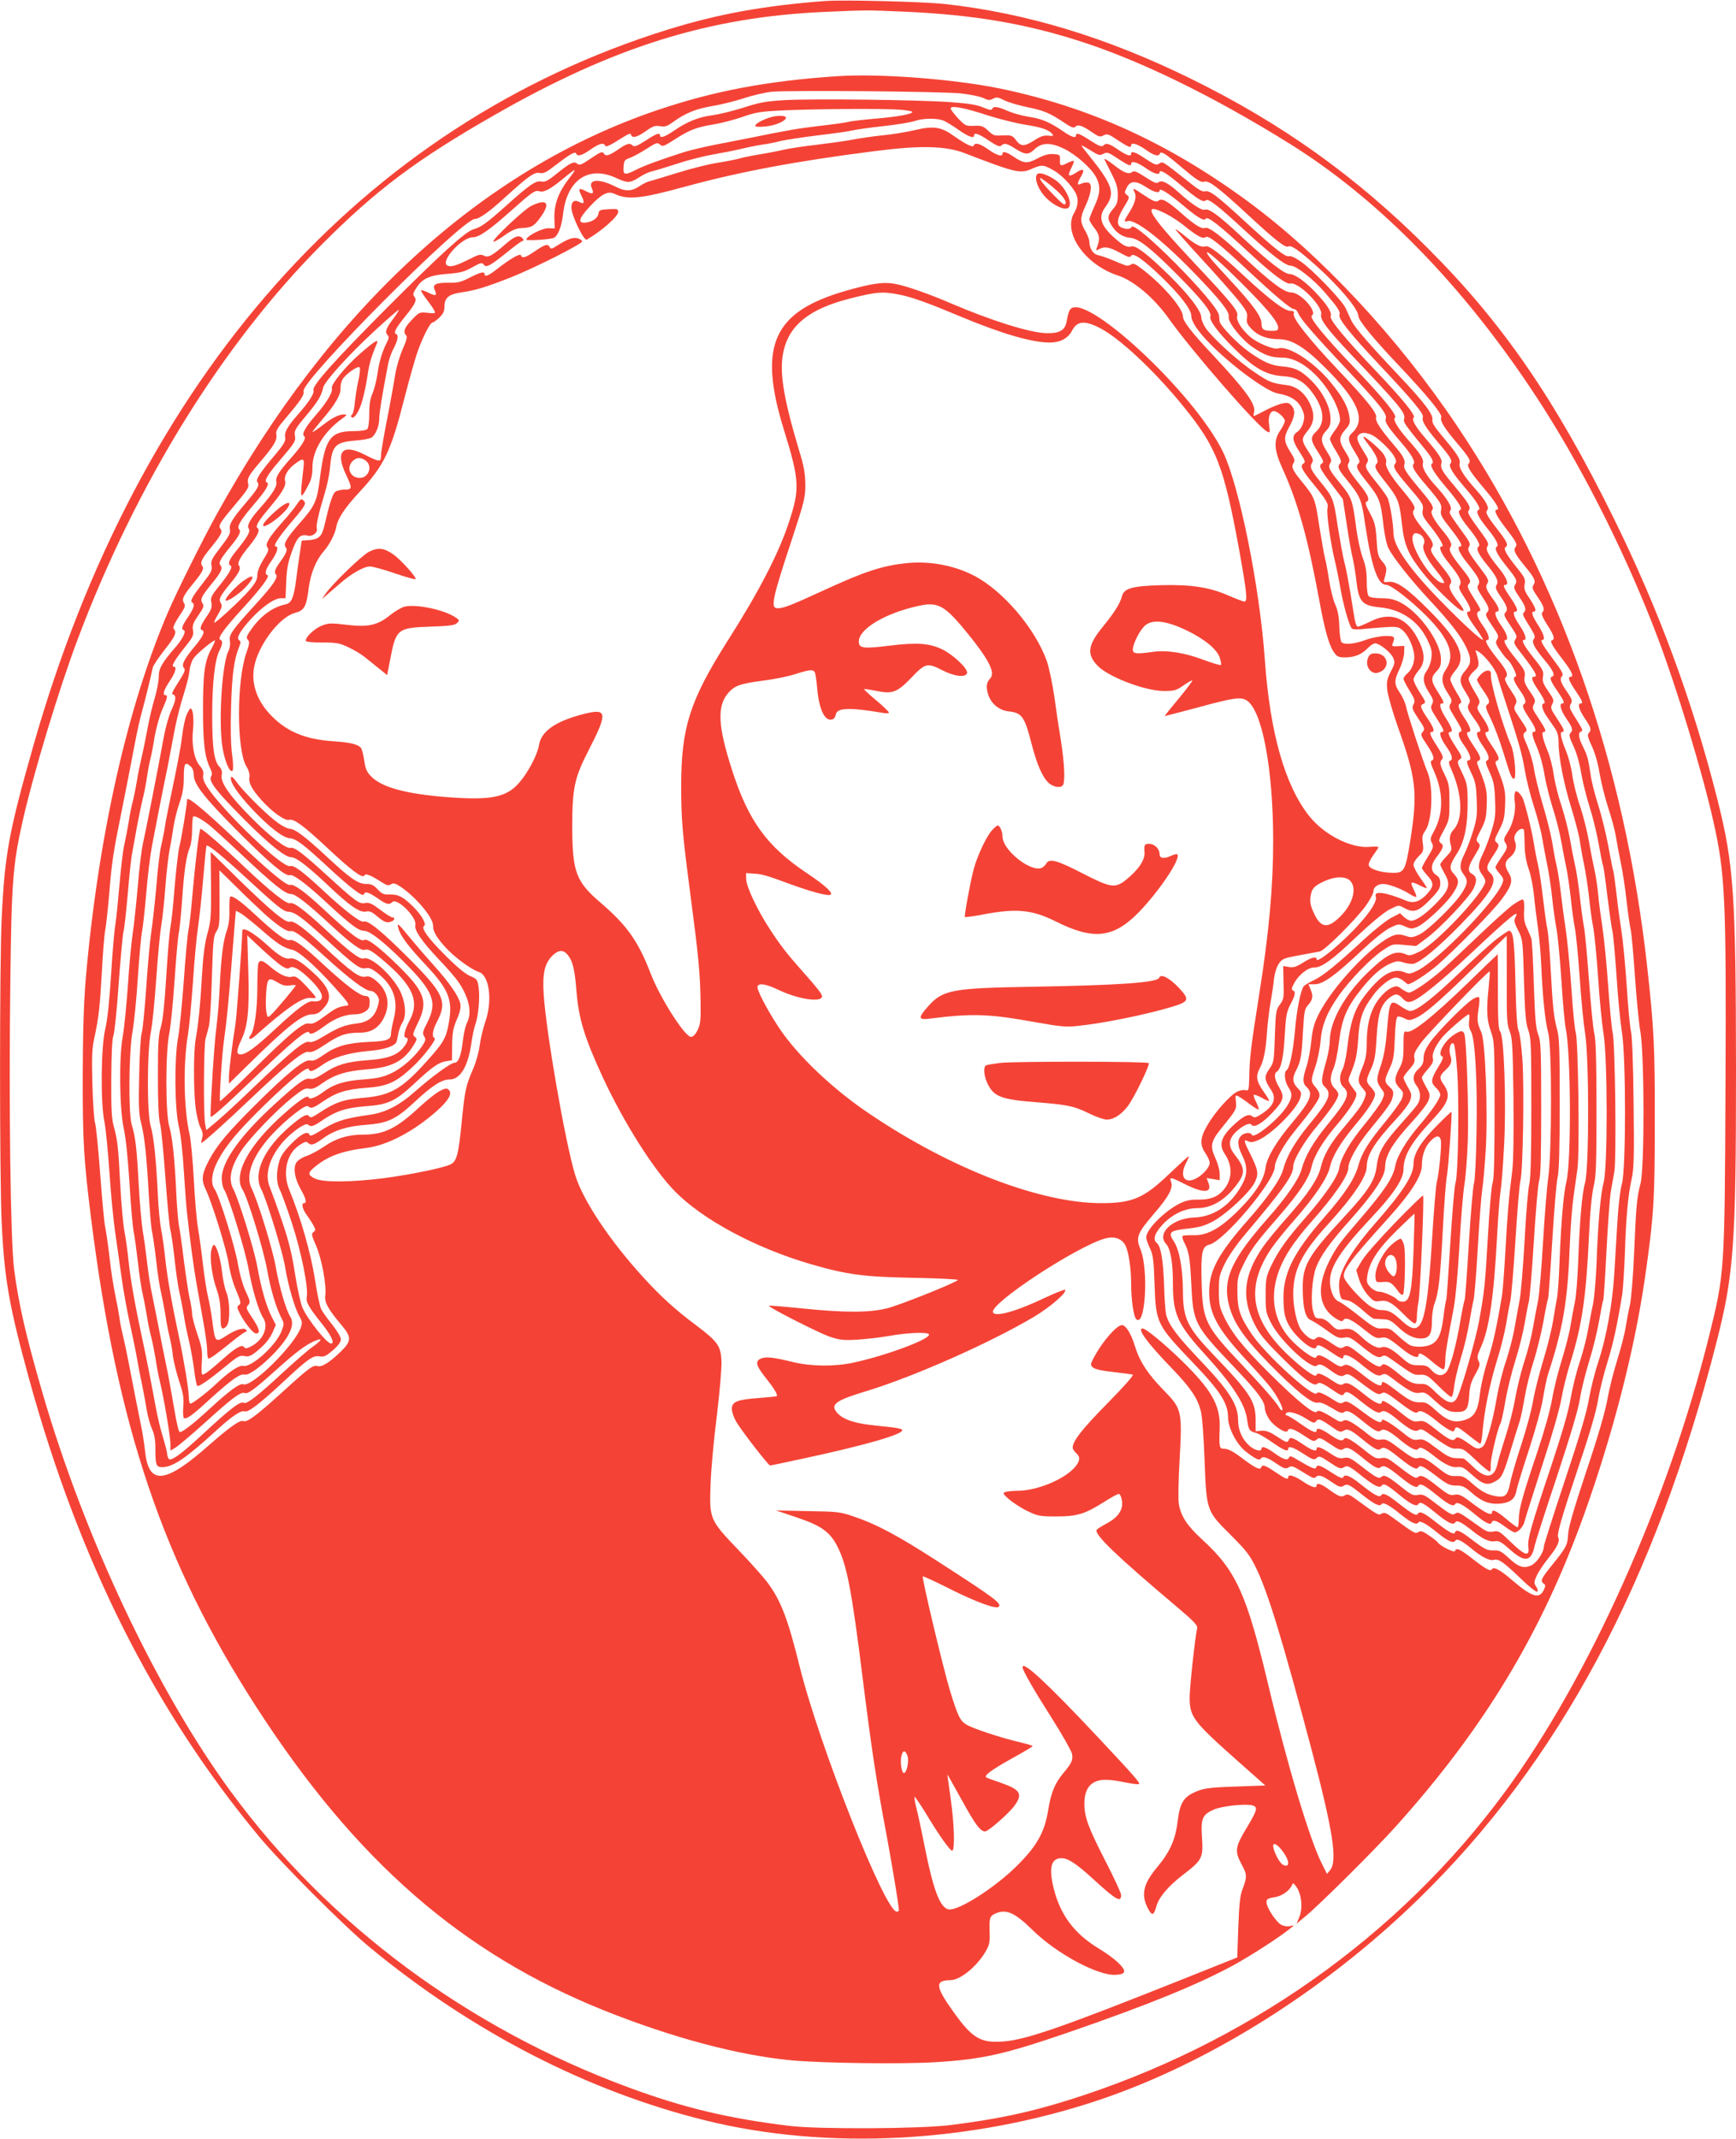 <?xml version="1.0" standalone="no"?>
<!DOCTYPE svg PUBLIC "-//W3C//DTD SVG 20010904//EN"
 "http://www.w3.org/TR/2001/REC-SVG-20010904/DTD/svg10.dtd">
<svg version="1.0" xmlns="http://www.w3.org/2000/svg"
 width="1039pt" height="1280pt" viewBox="0 0 1039 1280"
 preserveAspectRatio="xMidYMid meet">
<g transform="translate(0,1280) scale(0.1,-0.1)"
fill="#f44336" stroke="none">
<path d="M4940 12794 c-363 -27 -639 -77 -940 -170 -1833 -569 -3173 -2080
-3801 -4289 -146 -513 -171 -649 -189 -1031 -13 -275 -13 -1539 0 -1819 16
-339 44 -499 165 -940 299 -1088 750 -1983 1376 -2736 131 -158 509 -536 659
-660 613 -507 1305 -864 2015 -1039 726 -179 1583 -134 2347 121 661 221 1355
657 1917 1204 842 820 1419 1898 1786 3339 102 402 115 579 115 1626 -1 1047
-13 1224 -110 1611 -149 590 -349 1133 -620 1684 -352 715 -667 1173 -1115
1620 -427 428 -874 747 -1420 1015 -501 246 -982 392 -1470 446 -134 14 -600
26 -715 18z m475 -64 c407 -18 718 -70 1050 -177 362 -116 797 -329 1252 -612
555 -345 1079 -890 1522 -1584 255 -401 506 -905 684 -1377 114 -301 268 -810
331 -1093 72 -318 78 -467 73 -1602 -5 -1098 -5 -1104 -98 -1480 -245 -987
-719 -2046 -1223 -2730 -636 -865 -1555 -1513 -2615 -1844 -234 -73 -423 -113
-701 -148 -183 -23 -791 -26 -965 -5 -364 44 -632 108 -960 229 -964 355
-1798 974 -2381 1768 -443 602 -877 1520 -1129 2387 -100 344 -145 539 -171
747 -21 164 -32 980 -22 1726 7 586 15 691 73 949 65 288 218 794 332 1096
351 930 863 1758 1458 2356 326 327 566 508 1035 776 712 408 1285 587 1980
617 252 11 245 11 475 1z"/>
<path d="M5010 12344 c-417 -28 -734 -88 -1070 -201 -1057 -356 -1965 -1190
-2647 -2428 -83 -151 -231 -448 -286 -575 -244 -566 -420 -1349 -494 -2200
-12 -150 -17 -308 -18 -585 0 -395 6 -490 50 -845 157 -1251 431 -2061 989
-2925 594 -920 1229 -1474 2081 -1816 410 -164 809 -270 1125 -299 190 -17
659 -23 855 -11 285 17 416 47 801 179 478 165 779 288 989 403 107 59 269
164 330 213 l30 24 -27 -5 c-17 -3 -38 1 -54 11 -32 22 -84 103 -84 132 0 19
7 24 47 30 46 7 91 39 106 74 5 13 8 12 21 -5 36 -44 46 -133 21 -191 l-15
-36 53 44 c85 70 420 403 541 538 531 591 873 1159 1128 1870 172 481 300 979
363 1412 53 369 59 465 59 933 1 447 -5 563 -45 925 -135 1223 -519 2318
-1135 3236 -359 536 -821 1031 -1264 1355 -473 346 -942 559 -1474 669 -279
57 -720 91 -976 74z m741 -103 c53 -6 113 -18 133 -27 30 -15 40 -15 59 -5 21
11 30 10 67 -9 24 -12 85 -30 137 -41 99 -20 136 -35 222 -93 38 -26 57 -34
65 -26 17 17 39 11 94 -26 48 -33 55 -36 77 -24 21 11 29 9 85 -29 64 -42 80
-48 80 -31 0 20 38 9 86 -25 50 -36 79 -44 86 -24 6 17 35 -1 125 -78 101 -85
119 -96 143 -90 27 7 83 -36 266 -205 156 -145 218 -193 234 -183 17 10 62
-21 165 -113 138 -123 255 -262 255 -303 0 -26 88 -134 240 -294 172 -182 263
-293 256 -312 -9 -21 16 -61 88 -147 78 -92 92 -114 77 -129 -15 -15 6 -49 93
-152 71 -84 95 -125 75 -125 -20 0 -6 -32 39 -92 79 -103 86 -116 72 -132 -14
-18 -3 -41 50 -106 65 -79 73 -96 59 -119 -12 -17 -8 -27 24 -74 38 -55 44
-76 27 -93 -7 -7 3 -30 30 -73 42 -64 48 -87 28 -93 -14 -5 5 -38 75 -128 45
-60 58 -90 37 -90 -19 0 -10 -25 30 -84 41 -60 47 -76 30 -76 -20 0 -9 -39 25
-89 37 -54 42 -70 23 -89 -9 -9 -4 -28 20 -79 19 -41 37 -105 46 -163 9 -52
31 -142 50 -200 19 -58 40 -134 46 -170 6 -36 19 -108 30 -160 11 -52 27 -156
35 -230 8 -74 20 -153 25 -175 5 -22 16 -146 25 -275 9 -129 23 -280 33 -335
24 -146 25 -821 0 -910 -21 -78 -26 -131 -38 -420 -6 -132 -17 -267 -24 -300
-8 -33 -19 -94 -26 -135 -6 -41 -29 -129 -50 -196 -21 -66 -48 -172 -59 -235
-14 -77 -55 -220 -127 -434 -77 -232 -107 -336 -109 -378 -3 -63 -10 -76 -95
-182 -65 -80 -73 -96 -52 -111 13 -9 13 -15 1 -40 -27 -55 -71 -41 -189 60
-70 61 -110 82 -120 66 -10 -16 -35 -2 -124 67 -69 54 -91 63 -98 41 -4 -12
-90 31 -103 52 -3 5 -27 24 -52 41 -37 26 -49 30 -64 21 -18 -12 -22 -10 -155
87 -38 28 -50 32 -65 23 -18 -12 -22 -10 -155 87 -39 29 -50 32 -66 22 -21
-13 -36 -7 -102 41 -40 29 -66 36 -66 18 0 -19 -31 -10 -83 25 -51 34 -87 45
-87 25 0 -17 -16 -11 -76 30 -62 42 -80 48 -86 28 -6 -18 -39 -1 -121 61 -46
35 -78 51 -98 51 -32 0 -33 4 -29 127 4 133 -48 225 -228 401 -102 99 -214
192 -233 192 -36 0 26 -85 177 -241 111 -116 150 -174 171 -253 8 -30 17 -149
22 -286 12 -313 11 -311 156 -455 95 -95 116 -123 152 -197 72 -147 159 -433
334 -1093 126 -478 155 -661 110 -716 l-19 -23 -31 62 c-73 145 -206 588 -321
1072 -130 545 -192 681 -395 867 -90 82 -129 142 -140 215 -4 25 -2 143 5 261
16 295 14 305 -95 417 -96 98 -145 173 -174 269 -22 71 -53 121 -76 121 -25 0
-83 -60 -135 -138 -27 -42 -50 -85 -50 -94 0 -26 29 -37 136 -49 55 -6 105
-13 113 -15 9 -3 -48 -67 -151 -172 -150 -152 -208 -226 -208 -265 0 -8 9 -22
20 -32 27 -24 25 -47 -5 -83 -61 -73 -223 -141 -337 -143 -35 0 -71 -4 -82 -8
-16 -6 -13 -12 25 -45 24 -20 73 -52 109 -69 60 -29 73 -32 170 -32 126 0 172
14 285 85 44 28 84 50 91 50 6 0 15 -16 18 -36 11 -56 -19 -102 -89 -140 -32
-17 -60 -35 -62 -40 -10 -31 119 -155 490 -468 93 -79 116 -103 112 -120 -13
-57 -45 -355 -45 -413 0 -118 21 -145 294 -387 l159 -141 -169 -6 c-178 -6
-207 -11 -266 -40 -56 -28 -77 -67 -88 -156 -14 -121 -45 -191 -125 -288 -82
-97 -97 -163 -56 -243 25 -49 36 -47 51 7 15 57 71 123 161 192 114 87 121
101 113 221 -8 115 2 139 71 169 48 21 186 36 230 25 35 -9 31 -27 -34 -135
-69 -114 -72 -139 -31 -216 35 -65 35 -74 5 -155 -13 -33 -19 -92 -24 -225
l-6 -179 -358 -143 c-696 -277 -907 -350 -1043 -360 -134 -10 -184 19 -293
171 -114 158 -118 195 -23 196 58 0 157 80 210 170 23 39 27 55 25 115 -3 87
1 99 33 113 65 30 116 8 225 -99 142 -140 391 -274 497 -267 34 2 48 8 50 19
4 24 -60 83 -153 139 -145 88 -230 201 -269 361 -30 122 -15 179 47 179 40 0
90 -33 201 -135 127 -116 156 -132 156 -85 0 11 -42 102 -94 203 -103 201
-126 263 -126 344 0 65 20 107 60 128 37 19 83 19 182 -1 44 -9 82 -14 85 -10
7 7 -21 40 -247 281 -298 318 -451 460 -450 418 0 -19 65 -132 173 -302 64
-101 119 -198 123 -216 7 -38 -1 -55 -52 -116 -50 -60 -73 -115 -90 -218 -21
-133 -66 -215 -183 -332 -134 -135 -360 -279 -416 -265 -50 13 -89 117 -140
371 -18 93 -41 199 -50 234 -9 35 -14 65 -11 68 2 2 30 -39 63 -92 85 -142
153 -236 163 -230 16 10 11 161 -10 310 -11 77 -20 142 -20 145 0 3 38 -65 85
-150 82 -149 112 -190 141 -190 19 0 141 107 175 153 53 73 37 98 -92 142 -39
13 -74 26 -77 29 -12 12 33 45 153 112 69 38 125 71 125 75 0 3 -35 13 -77 23
-111 26 -282 82 -320 106 -37 22 -51 52 -98 205 -41 136 -169 674 -162 681 2
3 76 -31 163 -75 153 -77 276 -122 291 -107 20 20 -21 51 -372 277 -226 146
-356 216 -485 260 -92 32 -101 33 -285 36 l-190 4 121 -41 c146 -49 197 -84
242 -167 60 -114 88 -256 156 -803 53 -423 82 -615 142 -931 36 -196 73 -418
74 -451 0 -5 -6 -8 -13 -8 -70 0 -465 997 -582 1471 -71 287 -112 392 -194
502 -21 28 -99 116 -174 194 -170 178 -172 183 -164 392 2 80 19 263 37 406
18 150 30 290 28 331 -4 90 -23 116 -153 214 -123 92 -209 170 -313 284 -202
221 -364 463 -410 616 -59 194 -173 849 -188 1079 -8 122 5 183 49 229 38 39
69 41 96 6 29 -36 41 -87 51 -213 13 -167 48 -281 160 -523 125 -268 301 -547
430 -678 167 -170 483 -339 812 -435 216 -63 320 -77 621 -82 148 -3 265 -9
260 -13 -23 -21 -355 -153 -426 -170 -107 -26 -255 -26 -507 0 -107 11 -196
18 -198 16 -7 -8 295 -161 363 -185 61 -20 82 -23 165 -18 52 3 138 13 190 22
109 20 233 25 240 10 13 -27 -260 -129 -455 -170 -111 -24 -250 -22 -355 3
-122 30 -162 34 -193 23 -39 -15 -34 -41 23 -113 53 -66 76 -105 69 -113 -3
-2 -50 -7 -104 -11 -131 -9 -165 -22 -165 -65 0 -18 12 -53 27 -78 28 -49 192
-261 202 -261 3 0 91 18 196 41 364 78 595 144 595 170 0 10 -31 15 -160 28
-140 14 -214 43 -242 94 -20 37 21 62 187 112 286 87 739 288 1004 445 97 58
196 144 186 161 -3 4 -56 -17 -118 -46 -176 -84 -303 -119 -314 -88 -19 53
506 397 673 442 52 14 94 0 117 -37 21 -37 37 -137 37 -237 0 -92 15 -194 30
-209 55 -55 76 298 25 420 -29 69 -18 95 87 217 82 95 111 149 97 184 -11 31
-3 30 78 -11 114 -58 169 -57 146 4 l-11 30 39 -6 39 -7 0 39 c0 22 -12 64
-26 94 -33 71 -27 99 33 174 93 115 95 118 90 163 -4 41 -4 42 17 31 11 -6 41
-26 65 -45 24 -18 48 -33 53 -33 4 0 -1 18 -12 41 -12 23 -19 44 -16 47 4 3
24 -5 47 -17 22 -13 42 -21 44 -19 3 2 -11 26 -30 52 -45 64 -51 94 -26 142
25 47 37 108 45 229 4 50 13 126 21 170 8 44 17 106 20 137 4 34 15 70 28 90
21 30 29 34 122 51 55 10 111 21 124 23 30 6 213 188 275 273 25 35 46 74 46
87 0 25 26 44 59 44 32 0 111 -30 153 -57 21 -14 41 -23 44 -20 3 3 -4 23 -16
46 -23 46 -16 50 40 21 22 -11 40 -18 40 -14 0 3 -18 31 -40 61 -22 31 -40 66
-40 78 0 12 14 34 31 51 28 27 30 33 25 76 -6 39 -3 53 14 76 42 57 50 265 14
351 -26 61 -122 354 -129 394 -4 20 -20 56 -36 80 -36 52 -36 74 -2 145 15 31
27 75 27 97 l1 40 -38 -2 c-34 -2 -38 0 -32 15 17 42 12 47 -45 46 -31 -1 -83
-11 -115 -23 -66 -25 -129 -31 -146 -14 -5 5 -12 48 -13 94 -2 60 -9 97 -24
130 -12 25 -28 90 -37 145 -8 54 -19 115 -25 134 -5 19 -20 106 -34 192 -25
166 -27 171 -106 268 -54 66 -63 86 -48 109 10 16 6 27 -20 68 -38 60 -40 86
-8 144 36 65 41 101 18 129 -16 19 -24 22 -55 16 -21 -4 -66 -22 -102 -41 -36
-19 -68 -35 -70 -35 -3 0 -3 11 1 24 11 47 -50 131 -251 346 -127 135 -175
198 -175 227 0 47 -115 182 -234 275 -50 39 -62 45 -77 35 -14 -9 -26 -9 -46
0 -16 6 -50 20 -78 32 -27 11 -62 22 -76 25 -27 6 -49 41 -49 79 0 12 -11 42
-25 66 -32 54 -31 79 1 147 34 73 43 131 20 140 -10 4 -28 2 -42 -4 -29 -14
-30 -4 -4 42 25 41 14 52 -26 25 -47 -31 -57 -25 -34 22 12 23 19 43 17 46 -3
2 -19 -3 -36 -11 -43 -23 -49 -20 -47 17 1 31 -1 32 -39 35 -29 2 -55 -5 -95
-26 -62 -33 -83 -31 -146 12 -40 27 -64 33 -64 16 0 -20 -36 -9 -84 25 -50 36
-81 44 -88 24 -5 -14 -49 8 -117 56 -77 56 -123 63 -233 37 -51 -12 -140 -27
-198 -32 -58 -6 -138 -18 -179 -26 -41 -8 -136 -21 -210 -30 -75 -8 -163 -22
-196 -29 -33 -8 -100 -21 -150 -29 -49 -8 -106 -20 -125 -26 -19 -5 -78 -17
-130 -25 -52 -8 -158 -35 -235 -59 -77 -24 -152 -47 -166 -50 -14 -3 -42 -17
-63 -31 -46 -31 -84 -32 -144 -1 -96 49 -164 44 -140 -10 15 -33 6 -39 -31
-20 -46 24 -53 20 -32 -23 22 -43 18 -56 -11 -40 -30 16 -48 4 -48 -34 0 -45
75 -201 92 -191 91 53 188 139 188 166 0 17 -6 19 -57 16 -52 -3 -58 -6 -61
-26 -4 -27 -36 -50 -77 -54 -49 -5 -42 24 24 95 72 77 109 96 149 77 80 -37
156 -30 422 43 327 89 659 152 1130 212 277 36 428 33 545 -12 303 -117 333
-124 401 -93 60 26 69 25 131 -10 48 -28 106 -88 132 -137 17 -33 13 -79 -9
-115 -72 -118 64 -313 262 -377 94 -31 216 -134 303 -257 137 -193 529 -644
588 -676 19 -10 19 -8 13 36 -8 48 5 86 28 86 21 0 66 -40 66 -58 0 -10 -12
-35 -27 -57 -41 -59 -38 -117 11 -225 93 -204 152 -413 221 -787 36 -197 62
-284 95 -325 15 -19 27 -23 68 -22 55 2 95 20 131 58 14 14 32 26 41 26 27 0
96 -55 109 -88 11 -26 9 -35 -15 -81 -23 -46 -26 -60 -21 -111 4 -32 31 -128
61 -213 113 -316 122 -399 77 -686 -30 -185 -36 -197 -113 -194 -69 2 -132 23
-136 46 -2 9 10 36 27 59 17 23 31 45 31 48 0 4 -24 5 -54 2 -111 -9 -270 72
-359 183 -146 183 -236 497 -267 940 -31 436 -152 1034 -249 1238 -171 357
-849 984 -919 850 -6 -10 -13 -37 -17 -61 -9 -58 -40 -77 -120 -76 -100 2
-335 76 -579 181 -126 54 -256 100 -323 113 -73 15 -142 5 -303 -41 -433 -125
-523 -327 -370 -825 96 -310 98 -358 32 -559 -62 -188 -178 -413 -369 -713
-224 -354 -276 -517 -276 -867 0 -198 7 -284 58 -670 45 -342 55 -448 58 -613
2 -120 -1 -142 -18 -177 -13 -26 -27 -40 -39 -40 -37 0 -185 233 -240 375 -75
195 -141 290 -298 425 -151 129 -172 185 -173 455 0 233 13 295 97 458 118
230 114 256 -33 218 -166 -43 -250 -103 -263 -185 -9 -56 -64 -162 -116 -222
-76 -90 -168 -109 -425 -90 -254 19 -400 59 -464 125 -26 26 -34 46 -41 95 -5
34 -14 69 -20 76 -18 21 -66 33 -165 39 -164 11 -272 55 -365 147 -89 88 -128
193 -109 297 24 131 151 299 244 324 57 15 69 37 83 151 11 85 44 166 89 217
36 42 68 103 76 148 10 52 52 114 138 207 149 160 189 244 270 564 28 108 63
234 80 281 31 87 74 170 88 170 5 0 23 13 40 29 23 22 31 38 31 64 0 55 25 76
100 87 86 12 149 32 300 91 136 54 422 198 424 214 1 5 -10 14 -24 18 -27 10
-64 -3 -129 -45 -30 -19 -34 -20 -42 -5 -12 20 -28 14 -93 -30 -51 -35 -72
-41 -78 -21 -5 14 -65 -21 -143 -82 -49 -39 -75 -50 -75 -30 0 17 -25 11 -88
-21 -50 -26 -72 -32 -123 -31 -81 1 -102 -10 -87 -43 16 -36 6 -39 -41 -15
-23 11 -41 16 -41 12 0 -5 15 -29 33 -53 19 -24 39 -53 45 -65 11 -20 9 -21
-39 -16 -49 5 -51 3 -94 -42 -45 -46 -54 -73 -34 -93 8 -8 2 -31 -21 -83 -18
-40 -38 -109 -45 -154 -7 -45 -22 -128 -33 -186 -38 -194 -52 -275 -52 -303 0
-33 -10 -32 -101 14 -129 66 -173 16 -109 -119 40 -84 39 -92 -8 -92 -21 0
-46 -6 -55 -13 -16 -11 -36 -74 -67 -209 -14 -58 -34 -76 -90 -80 l-44 -3 -13
-85 c-7 -47 -17 -119 -22 -161 -13 -95 -27 -128 -60 -135 -76 -16 -145 -65
-202 -143 -34 -47 -37 -57 -26 -69 12 -12 11 -23 -9 -81 -58 -166 -58 -577 0
-676 16 -26 22 -50 19 -66 -6 -34 14 -72 72 -137 65 -72 140 -126 167 -118 28
7 86 -36 227 -168 141 -132 210 -184 221 -166 9 15 33 6 109 -42 26 -17 37
-19 51 -10 15 9 26 6 57 -14 92 -62 196 -185 195 -233 0 -36 19 -68 74 -130
52 -57 152 -132 199 -147 64 -20 84 -171 40 -298 -14 -40 -29 -104 -34 -143
-5 -38 -22 -101 -39 -139 -44 -100 -50 -131 -68 -312 -19 -198 -30 -242 -67
-260 -44 -21 -231 -60 -396 -82 -194 -25 -366 -27 -416 -3 -43 21 -44 34 -4
67 78 66 163 98 309 116 128 15 290 101 428 225 67 60 90 101 69 122 -13 13
-19 12 -55 -6 -23 -12 -76 -54 -119 -94 -141 -131 -214 -167 -343 -167 -87 0
-162 -23 -231 -72 -31 -21 -78 -47 -105 -56 -30 -11 -54 -27 -62 -42 -18 -35
-7 -94 28 -157 31 -54 38 -83 20 -83 -18 0 -10 -36 16 -71 14 -19 32 -47 40
-62 14 -26 14 -30 0 -40 -13 -11 -11 -20 16 -82 33 -76 63 -234 55 -297 -6
-42 16 -81 97 -178 61 -72 60 -95 -2 -156 -68 -67 -117 -97 -141 -89 -27 8
-50 -9 -218 -162 -150 -136 -204 -176 -227 -167 -20 8 -84 -38 -207 -146 -260
-230 -358 -240 -380 -39 -5 46 -16 116 -24 154 -17 83 -48 240 -75 382 -11 56
-26 128 -34 160 -8 32 -18 81 -21 108 -4 28 -15 88 -25 135 -10 47 -26 147
-34 223 -9 77 -21 159 -26 183 -6 24 -19 166 -30 316 -11 150 -25 289 -31 308
-6 19 -13 125 -16 235 -4 164 -2 214 12 275 26 121 33 183 45 399 6 113 15
223 20 245 5 23 16 127 25 231 14 174 24 240 71 470 25 124 59 298 83 425 12
63 31 149 43 190 18 65 47 184 63 257 3 11 34 58 70 104 64 81 75 105 55 125
-7 7 2 30 31 74 36 53 41 65 30 81 -14 23 -5 43 49 109 62 76 74 98 60 114
-14 18 -3 41 50 106 63 77 74 98 60 115 -15 18 -5 35 73 128 91 108 99 120 92
144 -7 30 4 49 75 132 78 91 100 128 94 160 -5 21 6 40 58 101 88 104 111 138
105 159 -16 62 949 1031 1026 1031 26 0 89 45 182 131 138 125 174 151 205
144 22 -5 39 3 89 42 91 70 124 89 129 75 7 -21 35 -13 86 23 51 36 81 44 88
23 3 -8 20 -2 52 17 97 60 98 61 103 48 8 -22 36 -14 88 22 42 30 55 35 85 30
29 -5 43 -1 77 24 74 54 139 80 234 96 50 8 135 29 188 46 53 18 130 36 171
40 104 10 1014 2 1131 -10z m-364 -1205 c77 -16 168 -49 359 -129 248 -104
431 -157 537 -157 61 0 109 25 132 69 30 59 72 65 160 22 118 -57 332 -256
510 -476 196 -242 239 -351 331 -853 46 -256 52 -312 32 -312 -7 0 -49 16 -93
35 -115 51 -227 68 -410 63 -170 -5 -218 -19 -230 -66 -10 -41 -46 -99 -114
-182 -91 -111 -98 -164 -33 -233 63 -67 285 -152 397 -152 63 0 75 3 118 33
27 19 50 32 53 30 2 -3 -34 -51 -81 -108 -47 -56 -85 -104 -85 -105 0 -1 89
22 198 51 209 57 254 64 289 45 95 -50 163 -405 163 -845 0 -274 -26 -556 -85
-925 -48 -303 -56 -373 -58 -478 -2 -89 -3 -92 -23 -87 -12 3 -35 -1 -51 -10
-42 -21 -132 -122 -175 -197 -46 -77 -49 -119 -13 -171 14 -20 25 -46 25 -57
0 -27 -43 -75 -85 -95 -68 -33 -97 18 -55 97 11 20 17 37 14 37 -4 0 -55 -47
-115 -104 -152 -146 -221 -176 -407 -176 -366 0 -897 204 -1384 532 -222 148
-437 353 -546 518 -75 114 -137 234 -128 249 12 19 52 12 128 -24 118 -56 258
-76 258 -37 0 13 -31 53 -115 147 -99 112 -134 157 -199 257 -75 115 -138 250
-140 296 l-1 37 45 -3 c53 -3 79 -11 220 -63 126 -46 226 -73 241 -63 17 10
-35 58 -145 131 -237 159 -348 313 -445 616 -84 260 -90 379 -25 457 40 47 71
58 205 76 68 8 157 26 199 40 85 27 106 29 116 12 4 -6 11 -50 15 -97 11 -129
47 -203 93 -185 8 3 16 15 18 27 6 42 80 45 281 11 20 -4 37 -3 37 2 0 5 -34
38 -76 73 -41 34 -74 65 -72 67 3 2 35 -3 71 -10 98 -21 127 -10 213 80 83 87
95 89 186 42 72 -37 140 -44 146 -15 5 27 -88 114 -155 144 -74 34 -150 39
-310 19 -157 -19 -183 -16 -183 25 0 76 160 171 361 214 115 25 155 1 293
-169 124 -153 163 -230 134 -264 -24 -27 -27 -47 -16 -90 15 -59 65 -103 125
-109 80 -9 95 -30 138 -198 31 -119 64 -196 101 -230 31 -28 79 -33 88 -9 11
30 6 129 -14 259 -12 72 -30 192 -40 268 -11 76 -31 170 -44 209 -69 196 -265
426 -440 515 -120 61 -265 87 -401 73 -147 -16 -248 -49 -500 -165 -196 -90
-236 -105 -271 -105 -44 0 -33 55 87 416 74 226 79 247 79 325 -1 66 -8 109
-36 199 -97 324 -122 481 -94 601 36 156 157 251 395 312 161 41 199 44 302
23z m-3199 -992 c44 -31 20 -104 -35 -104 -57 0 -82 61 -43 100 24 24 48 25
78 4z m4913 -1016 c108 -52 182 -113 199 -163 6 -19 10 -39 8 -44 -2 -4 -48 9
-104 30 -113 43 -222 60 -304 48 -100 -14 -120 -12 -120 14 0 35 45 122 76
146 45 36 126 26 245 -31z m979 -1498 c44 -44 17 -142 -61 -217 -74 -73 -115
-66 -156 24 -19 41 -24 65 -20 94 7 51 21 67 82 95 63 30 128 31 155 4z
m-2649 -5237 c11 -30 -4 -103 -21 -103 -13 0 -23 58 -16 96 8 41 23 44 37 7z
m2252 -580 c38 -55 35 -93 -5 -72 -21 11 -57 82 -58 112 0 26 30 7 63 -40z"/>
<path d="M4700 12201 c-116 -7 -151 -13 -250 -45 -63 -20 -148 -41 -189 -46
-82 -11 -151 -39 -230 -94 -53 -36 -81 -45 -81 -26 0 19 -23 10 -87 -32 -48
-31 -67 -38 -75 -30 -19 19 -35 14 -89 -23 -53 -36 -73 -42 -84 -25 -10 16
-18 13 -83 -31 -52 -35 -64 -40 -77 -29 -20 17 -42 6 -124 -60 -53 -43 -70
-51 -92 -46 -33 6 -72 -21 -214 -149 -109 -97 -145 -124 -188 -136 -50 -13
-194 -144 -518 -468 -311 -312 -453 -470 -443 -496 7 -18 -25 -69 -95 -148
-62 -71 -81 -105 -74 -137 3 -19 -9 -40 -54 -94 -97 -114 -125 -157 -112 -172
14 -17 2 -39 -67 -120 -85 -100 -104 -132 -98 -162 5 -22 -6 -42 -55 -106 -53
-69 -61 -83 -55 -111 5 -27 -2 -41 -49 -101 -66 -84 -81 -111 -67 -119 18 -11
11 -34 -25 -88 -37 -54 -42 -73 -24 -79 15 -5 -10 -55 -50 -100 -83 -96 -101
-128 -101 -178 0 -26 -11 -85 -25 -131 -14 -46 -34 -131 -44 -189 -11 -58 -26
-132 -34 -165 -8 -33 -21 -94 -27 -135 -7 -41 -18 -97 -25 -125 -8 -27 -19
-84 -25 -125 -7 -41 -18 -100 -25 -130 -8 -30 -21 -140 -30 -245 -9 -104 -20
-212 -25 -240 -5 -27 -17 -160 -25 -295 -10 -159 -22 -274 -35 -328 -26 -107
-29 -441 -5 -555 8 -40 21 -175 30 -302 8 -126 24 -291 35 -365 11 -74 26
-182 34 -240 16 -116 37 -230 66 -360 10 -47 24 -114 30 -150 6 -36 19 -105
30 -155 10 -49 23 -120 29 -157 6 -36 20 -86 31 -110 14 -30 20 -65 20 -120 0
-96 5 -108 41 -108 63 0 142 53 324 220 94 86 148 122 170 114 20 -8 90 46
230 176 150 140 178 160 218 153 27 -4 39 2 80 37 31 27 47 50 47 65 0 13 -22
51 -51 87 -28 35 -58 76 -66 92 -9 17 -26 100 -39 185 -24 153 -86 369 -151
526 -44 105 -19 221 59 272 29 20 42 23 50 15 19 -19 37 -14 89 24 68 50 147
75 264 83 126 10 176 33 288 138 103 96 160 133 207 133 65 0 111 78 131 216
6 44 17 95 24 114 18 49 28 159 20 219 -7 49 -9 52 -53 71 -29 13 -82 57 -147
123 -103 102 -147 164 -127 176 17 10 -16 67 -67 117 -59 58 -88 73 -140 71
-35 -1 -46 4 -71 31 -23 25 -37 32 -68 32 -49 0 -95 32 -239 166 -127 118
-188 164 -218 164 -12 0 -44 16 -71 35 -61 43 -205 185 -247 244 -23 31 -33
39 -35 27 -6 -27 44 -100 128 -189 100 -106 183 -170 222 -173 40 -3 81 -34
228 -170 139 -129 212 -184 218 -166 6 20 27 14 81 -23 54 -38 70 -42 89 -23
28 28 149 -93 138 -138 -8 -30 38 -97 141 -206 49 -51 103 -113 119 -138 62
-92 80 -180 49 -241 -9 -16 -20 -65 -25 -108 -10 -89 -26 -131 -50 -131 -22 0
-134 -82 -234 -170 -94 -84 -179 -128 -272 -141 -157 -22 -205 -38 -303 -100
-37 -23 -56 -30 -58 -21 -10 27 -48 9 -107 -50 -48 -49 -66 -75 -76 -113 -18
-64 -16 -124 5 -166 10 -18 42 -107 72 -198 55 -167 100 -388 89 -442 -6 -31
11 -61 94 -165 54 -68 75 -114 51 -114 -25 0 -140 144 -171 215 -10 22 -30
112 -44 200 -19 123 -37 197 -79 320 -30 88 -63 178 -72 200 -33 77 -2 181 81
274 56 62 134 115 148 101 16 -16 31 -12 87 27 80 54 140 74 259 83 131 9 178
31 287 133 108 101 148 129 191 136 l37 6 1 90 c1 74 6 102 28 154 20 45 25
72 21 95 -10 45 -65 125 -158 228 -45 50 -108 123 -140 162 -78 95 -81 97 -73
62 10 -43 59 -109 159 -215 144 -153 168 -213 143 -353 -16 -91 -32 -119 -134
-231 -148 -165 -216 -203 -380 -217 -116 -9 -167 -27 -265 -92 -39 -26 -50
-29 -57 -18 -11 18 -40 3 -113 -59 -156 -133 -224 -280 -174 -377 33 -63 128
-373 143 -464 18 -113 59 -252 86 -297 16 -28 18 -38 9 -66 -35 -104 -294
-361 -345 -341 -20 8 -82 -37 -196 -142 -102 -94 -166 -144 -184 -144 -6 0
-20 58 -33 138 -13 75 -30 171 -38 212 -23 111 -44 215 -61 305 -9 44 -24 121
-34 170 -11 50 -24 137 -30 195 -7 58 -18 141 -26 185 -7 44 -18 170 -24 280
-11 208 -19 282 -42 356 -20 68 -17 438 5 554 9 50 24 196 32 325 9 129 20
253 25 275 5 22 16 123 25 225 8 102 24 232 35 290 30 158 65 336 95 480 8 41
24 125 35 185 11 61 32 148 46 195 39 129 42 141 49 192 3 26 15 59 27 73 23
30 119 108 124 102 3 -2 -7 -24 -20 -48 -41 -74 -51 -147 -51 -364 0 -204 10
-283 43 -353 12 -25 13 -37 5 -50 -16 -26 31 -87 201 -258 148 -148 243 -224
279 -224 29 0 96 -51 218 -166 133 -126 192 -167 230 -159 20 5 36 -2 68 -30
43 -35 56 -40 85 -29 19 7 21 24 4 24 -7 0 -40 21 -73 46 -49 37 -65 44 -89
40 -36 -7 -55 7 -226 163 -150 137 -199 174 -222 167 -26 -6 -123 68 -238 185
-125 126 -182 208 -173 250 4 22 0 36 -15 52 -31 34 -42 113 -42 310 0 191 16
331 44 385 19 37 20 59 4 64 -19 7 24 67 138 191 109 119 161 190 145 195 -20
7 -11 37 24 86 34 49 45 86 25 86 -18 0 16 53 85 135 95 111 100 121 82 139
-13 14 -18 11 -40 -22 -13 -20 -50 -66 -81 -100 -85 -95 -111 -138 -96 -157
11 -13 7 -25 -24 -74 -23 -38 -36 -71 -36 -93 0 -26 -11 -47 -46 -88 -51 -59
-205 -202 -212 -196 -2 3 9 26 24 51 23 40 25 50 15 67 -14 22 -5 40 59 118
51 62 64 88 51 104 -13 16 4 49 63 121 48 59 64 94 48 104 -16 10 2 41 73 125
77 92 99 130 91 159 -7 28 16 69 58 100 52 40 60 36 52 -25 -22 -192 -21 -197
28 -104 20 37 26 64 26 110 0 99 68 211 174 288 31 22 35 28 18 28 -35 0 -71
-18 -133 -66 -32 -25 -59 -42 -59 -39 0 3 27 37 59 75 76 87 112 150 109 186
-1 16 4 39 11 52 16 30 92 85 103 74 5 -5 2 -41 -8 -83 -9 -41 -18 -101 -21
-134 -3 -33 -10 -63 -17 -67 -6 -4 -7 -10 -3 -14 15 -16 48 34 66 101 11 39
25 106 31 150 10 69 22 110 55 188 14 32 -12 17 -97 -57 -93 -81 -180 -189
-172 -211 8 -20 -33 -87 -95 -158 -64 -74 -88 -116 -70 -128 15 -9 -14 -57
-83 -134 -70 -79 -91 -113 -84 -139 6 -26 -24 -74 -101 -160 -56 -63 -78 -103
-64 -120 12 -15 -8 -50 -74 -131 -45 -56 -54 -78 -35 -90 14 -9 -8 -47 -70
-124 -46 -57 -51 -68 -45 -97 5 -28 0 -43 -30 -86 -37 -55 -42 -74 -24 -80 18
-6 3 -39 -47 -98 -62 -75 -79 -108 -64 -126 10 -11 6 -23 -16 -60 -59 -94 -60
-96 -46 -101 18 -7 15 -35 -14 -97 -14 -31 -34 -102 -44 -158 -38 -208 -104
-543 -125 -638 -8 -36 -22 -149 -30 -250 -9 -102 -22 -228 -30 -280 -8 -52
-22 -198 -30 -323 -9 -125 -23 -262 -31 -303 -22 -120 -19 -431 6 -544 13 -58
25 -177 35 -328 7 -130 19 -259 24 -287 6 -27 17 -111 26 -185 8 -74 21 -162
29 -195 8 -33 19 -94 26 -135 6 -41 18 -97 26 -125 7 -27 18 -84 25 -125 6
-41 17 -102 25 -134 23 -91 64 -332 64 -377 l0 -40 30 18 c17 10 95 76 173
146 160 146 218 190 241 181 20 -8 57 20 191 140 119 107 176 149 230 172 50
20 43 5 -18 -39 -29 -20 -110 -92 -182 -158 -139 -129 -209 -184 -225 -174
-21 13 -84 -36 -259 -199 -123 -113 -180 -154 -192 -135 -5 8 -9 22 -9 31 0 9
-11 52 -24 95 -14 43 -34 128 -45 188 -30 165 -59 309 -81 410 -40 186 -70
353 -80 455 -6 58 -17 139 -25 180 -8 41 -19 165 -25 275 -12 231 -16 268 -38
350 -14 48 -17 104 -16 290 1 149 5 240 13 259 6 16 21 153 31 305 11 152 24
294 29 316 6 22 17 126 26 230 9 105 20 213 26 240 5 28 18 97 28 155 11 58
26 132 34 165 9 33 21 95 27 137 6 43 16 92 21 110 5 18 16 75 24 127 9 52 29
124 45 162 32 72 36 89 20 89 -19 0 -10 31 25 83 34 50 45 87 26 87 -19 0 2
37 60 110 54 67 59 79 54 108 -5 28 0 43 31 88 33 48 37 58 25 75 -14 23 -6
40 59 119 53 65 64 88 50 106 -14 16 -2 38 60 114 50 61 65 89 51 103 -15 15
7 52 84 143 77 89 101 130 82 137 -19 6 3 45 70 123 100 117 104 124 98 158
-5 27 2 41 65 116 71 84 94 122 104 170 8 37 152 196 310 342 77 71 141 126
143 124 2 -2 -14 -28 -36 -57 -42 -56 -49 -77 -30 -96 8 -8 6 -20 -6 -43 -28
-55 -45 -112 -56 -188 -6 -40 -19 -91 -29 -115 -14 -30 -20 -65 -20 -122 0
-49 -5 -86 -12 -93 -7 -7 -41 -12 -81 -12 -140 0 -172 -44 -202 -280 -18 -143
-29 -166 -125 -275 -76 -87 -96 -121 -80 -140 13 -15 4 -36 -35 -90 -29 -40
-36 -60 -23 -73 15 -15 -19 -65 -112 -167 -152 -167 -171 -193 -164 -230 3
-20 0 -43 -9 -61 -36 -72 -58 -383 -39 -552 11 -93 46 -182 64 -164 5 5 4 48
-3 98 -8 59 -10 156 -6 289 6 192 18 280 48 353 11 27 11 34 0 41 -19 12 6 56
74 130 67 72 138 121 176 121 l28 0 4 98 c3 76 10 115 34 181 32 89 51 107 97
95 27 -6 60 21 52 43 -6 16 11 91 48 213 13 41 27 109 31 150 12 135 30 154
157 164 38 3 77 10 89 16 26 15 49 68 49 117 0 33 14 120 52 320 5 29 20 73
34 98 26 50 31 81 13 87 -16 5 2 38 59 108 58 71 69 95 52 114 -10 13 -8 22
10 50 35 58 80 79 186 87 79 6 102 12 150 39 51 28 59 30 69 17 15 -21 36 -10
143 76 45 37 87 67 93 67 6 0 3 7 -6 16 -20 20 -46 10 -102 -39 -76 -67 -102
-81 -127 -67 -20 10 -32 7 -87 -21 -80 -40 -111 -49 -132 -38 -44 25 87 169
153 169 37 0 98 42 229 159 128 114 144 125 171 116 25 -8 65 14 137 73 86 71
91 71 35 -1 -60 -79 -86 -150 -84 -233 l2 -61 -38 1 c-37 1 -131 -47 -132 -68
0 -8 137 0 163 10 26 10 48 66 57 143 23 204 152 292 315 217 72 -33 84 -33
141 3 25 17 60 33 78 36 17 4 85 25 151 46 66 22 163 46 215 55 52 9 129 24
170 34 41 10 98 21 125 25 28 3 75 13 106 21 31 7 132 23 225 34 93 11 185 24
204 29 19 5 103 17 185 26 83 9 168 23 190 31 49 17 135 18 172 2 15 -6 56
-31 90 -55 60 -42 93 -54 93 -33 0 19 28 10 89 -32 47 -31 65 -38 73 -30 18
18 33 15 85 -18 58 -37 79 -38 114 -4 43 41 95 43 173 6 74 -35 168 -118 197
-174 27 -52 24 -99 -11 -173 -16 -35 -30 -70 -30 -78 0 -8 14 -32 31 -53 31
-39 34 -65 13 -118 -6 -16 -4 -17 14 -7 33 18 61 13 124 -21 49 -27 60 -31 68
-19 12 21 71 -20 182 -127 111 -107 178 -194 178 -232 0 -34 36 -89 108 -163
129 -133 345 -292 411 -302 73 -12 121 -42 142 -90 17 -37 18 -51 9 -84 -6
-22 -21 -46 -35 -55 -34 -22 -32 -51 10 -116 38 -59 40 -66 25 -75 -20 -12 -9
-36 53 -112 89 -109 99 -127 92 -156 -7 -28 18 -206 45 -317 10 -41 23 -107
30 -146 17 -106 56 -245 72 -256 7 -5 33 -6 58 -3 25 2 83 8 130 11 76 5 88 4
111 -15 29 -22 58 -76 70 -131 11 -46 -5 -101 -36 -128 -14 -12 -25 -27 -25
-34 0 -7 16 -39 36 -71 32 -52 35 -62 24 -82 -11 -21 -8 -30 29 -86 38 -56 40
-63 26 -79 -14 -16 -12 -22 25 -77 41 -62 49 -88 28 -95 -9 -3 -4 -23 16 -67
55 -124 55 -249 0 -352 -24 -43 -26 -52 -14 -73 11 -22 9 -30 -24 -83 -20 -32
-36 -62 -36 -67 0 -5 15 -26 34 -47 40 -44 39 -64 -8 -114 -39 -41 -79 -53
-120 -35 -125 52 -196 61 -182 24 9 -23 -26 -82 -93 -157 -99 -113 -261 -247
-261 -218 0 20 -33 11 -82 -20 -39 -25 -56 -30 -83 -26 l-35 6 2 -99 c3 -91 1
-101 -22 -132 -23 -31 -25 -43 -30 -189 -5 -151 -6 -158 -34 -197 -31 -45 -30
-62 11 -124 36 -53 16 -100 -65 -150 -26 -16 -35 -18 -48 -8 -20 17 -51 3
-110 -52 -76 -70 -91 -118 -54 -173 49 -73 46 -153 -7 -216 -36 -42 -80 -59
-152 -58 -43 1 -72 -5 -106 -21 -93 -45 -205 -157 -205 -205 0 -10 10 -39 22
-64 19 -40 23 -69 28 -216 8 -234 13 -243 230 -470 164 -171 210 -243 210
-328 0 -61 50 -158 103 -201 56 -44 84 -59 92 -46 11 18 38 10 92 -27 47 -32
57 -35 74 -25 18 11 27 9 66 -15 81 -50 87 -53 97 -43 17 17 38 11 93 -27 47
-32 57 -35 74 -25 24 15 33 10 117 -57 68 -54 101 -69 111 -52 9 14 46 -6 116
-63 60 -49 94 -64 104 -47 9 14 46 -6 116 -63 62 -50 94 -64 105 -46 10 15 38
1 100 -50 60 -49 106 -72 131 -65 27 9 57 -12 161 -112 48 -47 92 -82 98 -78
6 4 4 15 -6 30 -14 22 -14 27 4 67 11 24 43 71 71 106 51 63 69 101 57 121
-10 16 17 110 124 431 65 192 105 330 115 395 9 55 35 158 57 228 35 114 58
221 88 407 4 30 11 138 15 240 7 220 19 349 41 447 13 61 15 130 11 455 -2
223 -9 400 -15 423 -6 22 -18 146 -26 275 -9 129 -23 276 -31 325 -8 50 -22
150 -30 224 -9 73 -17 137 -20 141 -2 3 -15 69 -29 146 -14 76 -42 188 -61
248 -20 61 -40 141 -45 179 -14 95 -19 115 -46 169 -27 53 -30 84 -11 91 13 5
12 7 -46 100 -24 39 -26 48 -15 66 10 17 7 27 -25 74 -39 56 -44 76 -26 94 7
7 -7 34 -49 89 -68 91 -87 124 -72 124 20 0 10 36 -25 90 -35 55 -43 80 -25
80 18 0 10 25 -25 78 -30 43 -35 58 -30 86 6 29 1 40 -45 97 -62 77 -84 115
-70 124 19 12 10 33 -43 101 -68 87 -79 108 -66 121 14 14 -8 57 -64 119 -77
86 -107 134 -101 160 7 26 -14 57 -109 170 -43 51 -57 75 -54 92 6 32 -51 106
-203 267 -175 185 -263 286 -283 328 -9 21 -25 54 -34 74 -23 48 -198 230
-268 278 -31 22 -60 35 -69 32 -21 -8 -87 44 -262 205 -169 156 -216 192 -243
183 -13 -4 -39 10 -82 45 -177 140 -169 135 -191 121 -17 -11 -28 -7 -81 28
-60 41 -87 50 -87 31 0 -19 -28 -10 -79 25 -54 37 -70 42 -89 23 -8 -8 -27 -1
-75 30 -64 42 -87 51 -87 32 0 -19 -28 -10 -77 24 -80 55 -127 75 -205 87 -40
6 -97 22 -127 35 -59 27 -87 30 -93 12 -3 -9 -18 -6 -54 9 -37 16 -86 24 -199
32 -198 14 -814 21 -985 12z m1210 -91 c69 -22 169 -47 224 -56 98 -15 142
-30 164 -56 9 -11 5 -13 -23 -10 -26 3 -47 -3 -83 -27 -61 -39 -82 -39 -111 0
-20 27 -28 30 -69 29 -65 -3 -65 -3 -100 30 -27 25 -38 29 -82 27 -49 -2 -53
0 -96 45 -24 26 -44 52 -44 59 0 20 83 4 220 -41z m-517 33 c37 -3 67 -9 67
-13 0 -13 -90 -29 -220 -40 -69 -6 -143 -14 -165 -20 -22 -5 -101 -16 -175
-24 -124 -15 -180 -24 -415 -72 -44 -9 -134 -26 -200 -39 -66 -13 -151 -33
-190 -45 -137 -44 -234 -79 -284 -104 -72 -37 -83 -35 -79 16 3 37 6 42 38 53
19 7 64 31 99 54 58 37 66 40 81 26 15 -14 23 -11 81 26 92 60 137 78 238 94
49 8 128 29 177 46 81 28 105 32 254 39 220 9 609 11 693 3z m1137 -245 c45
-28 53 -30 74 -18 22 11 30 9 86 -29 64 -42 80 -48 80 -31 0 20 38 9 86 -25
47 -34 84 -45 84 -26 0 20 41 -4 125 -75 101 -85 137 -108 152 -93 14 14 72
-31 232 -179 159 -146 244 -212 276 -212 33 0 137 -82 205 -161 76 -88 94
-115 87 -133 -9 -23 64 -114 244 -305 194 -206 262 -288 255 -308 -9 -21 16
-61 88 -147 79 -93 91 -113 77 -130 -13 -16 12 -57 89 -147 68 -78 96 -125 79
-131 -19 -6 -1 -43 47 -103 57 -70 77 -107 63 -116 -17 -10 -2 -43 52 -111 67
-84 72 -93 57 -117 -10 -17 -7 -27 25 -74 38 -55 44 -76 27 -93 -10 -10 -7
-16 44 -98 22 -37 26 -49 16 -60 -15 -18 2 -51 64 -126 50 -59 65 -92 47 -98
-19 -6 -13 -25 29 -86 41 -60 47 -76 30 -76 -20 0 -9 -42 25 -91 38 -55 41
-69 23 -87 -9 -9 -4 -28 20 -79 19 -41 37 -106 46 -163 9 -52 32 -144 51 -203
19 -59 43 -159 54 -222 11 -63 22 -119 25 -124 3 -5 15 -87 26 -183 12 -95 25
-189 30 -208 5 -19 16 -141 25 -270 8 -129 23 -280 32 -335 25 -151 25 -824 0
-910 -10 -36 -21 -127 -27 -230 -6 -93 -14 -235 -19 -315 -11 -175 -47 -374
-95 -520 -20 -59 -45 -158 -56 -221 -14 -82 -55 -221 -145 -491 -69 -207 -125
-384 -125 -392 0 -35 -41 -97 -74 -113 -46 -22 -78 -11 -137 44 -41 38 -56 46
-85 45 -43 -2 -59 6 -142 70 -64 48 -87 58 -94 37 -5 -16 -37 1 -122 68 -68
53 -89 62 -101 43 -8 -14 -35 1 -119 67 -68 53 -89 62 -101 43 -9 -14 -47 8
-123 69 -62 50 -96 63 -104 39 -3 -8 -27 2 -69 30 -69 45 -85 50 -92 30 -4
-14 -27 -4 -115 48 -35 22 -43 23 -48 10 -7 -19 -37 -9 -95 34 -43 30 -69 38
-69 20 0 -19 -39 -10 -70 16 -44 38 -70 94 -70 154 0 95 -51 175 -234 367
-131 138 -180 203 -196 263 -5 19 -11 100 -13 180 -5 148 -19 231 -43 251 -25
21 -15 56 30 106 58 65 137 103 211 103 88 0 168 48 239 143 50 68 48 98 -15
178 -37 47 -37 85 -1 126 39 42 92 69 102 52 14 -21 64 7 124 71 69 73 76 95
42 153 -28 46 -33 81 -15 93 26 16 41 84 48 215 7 120 11 143 34 188 30 56 33
77 15 84 -10 3 -8 14 7 42 27 51 82 95 120 95 46 0 106 43 258 188 83 78 160
142 193 159 53 27 55 28 85 11 58 -33 86 -25 156 46 53 54 63 71 63 99 0 26
-6 39 -25 51 -32 21 -33 59 -2 100 45 59 51 76 31 90 -16 12 -15 18 17 77 33
61 34 69 34 169 0 94 -3 111 -27 161 -31 62 -34 79 -16 97 8 8 1 27 -30 75
-42 64 -51 87 -32 87 19 0 10 27 -23 76 -44 64 -50 83 -32 90 21 8 20 13 -20
74 -19 30 -35 63 -35 73 0 11 14 35 30 54 38 43 40 97 6 169 -68 147 -168 189
-296 124 -33 -16 -65 -30 -73 -30 -9 0 -17 25 -24 73 -28 176 -44 266 -58 317
-8 30 -25 126 -39 212 -25 166 -27 171 -106 268 -54 66 -63 86 -48 109 10 16
7 26 -16 61 -49 74 -49 84 -11 130 42 50 46 101 14 166 -30 63 -78 101 -136
109 -92 12 -105 17 -194 77 -95 63 -244 198 -291 262 -15 21 -28 51 -28 66 0
39 -74 135 -190 250 -129 127 -203 184 -229 175 -26 -8 -52 7 -108 58 -77 71
-90 119 -48 177 63 86 47 132 -113 329 -19 23 -31 41 -29 41 3 0 29 -14 57
-32z"/>
<path d="M4605 12096 c-47 -15 -85 -37 -85 -50 0 -5 27 -6 60 -3 58 5 122 32
124 52 1 15 -54 16 -99 1z"/>
<path d="M6610 11847 c0 -2 18 -38 40 -81 32 -62 40 -88 40 -131 0 -46 -5 -59
-31 -89 -33 -38 -33 -58 2 -107 25 -36 63 -59 102 -62 51 -4 120 -58 278 -216
152 -153 213 -229 203 -255 -8 -22 44 -93 138 -187 125 -124 196 -165 305
-171 76 -5 126 -37 177 -111 63 -93 67 -171 11 -222 -33 -32 -32 -50 10 -115
38 -59 40 -66 25 -75 -19 -12 -10 -32 59 -122 l68 -90 23 -149 c12 -82 28
-174 36 -204 7 -31 17 -92 22 -136 14 -126 34 -148 143 -159 125 -12 226 -81
280 -190 26 -54 31 -73 26 -111 -2 -25 -14 -59 -26 -75 -29 -39 -26 -74 10
-131 28 -43 30 -52 20 -72 -11 -20 -8 -30 28 -86 42 -65 48 -80 31 -80 -20 0
-9 -38 25 -86 36 -51 44 -79 23 -87 -10 -3 -7 -18 11 -58 64 -147 68 -293 10
-355 -23 -24 -27 -53 -15 -96 7 -23 2 -33 -28 -64 -20 -20 -36 -42 -36 -47 0
-6 12 -30 26 -55 38 -64 28 -97 -49 -176 -67 -68 -121 -106 -151 -106 -11 0
-30 10 -43 22 l-24 23 -53 -28 c-29 -15 -99 -71 -157 -124 -174 -161 -250
-222 -304 -248 -28 -13 -56 -30 -62 -37 -19 -24 -43 -146 -53 -270 -11 -123
-32 -222 -50 -233 -17 -10 -11 -68 10 -100 27 -40 25 -63 -8 -116 -49 -77
-200 -200 -210 -170 -6 17 -47 13 -65 -7 -23 -25 -21 -58 8 -117 33 -67 32
-117 -5 -181 -68 -119 -167 -186 -283 -190 -130 -5 -226 -95 -168 -158 27 -30
41 -111 41 -240 0 -181 28 -242 196 -426 162 -178 236 -292 248 -385 9 -63 14
-70 50 -79 17 -4 61 -30 100 -57 68 -48 96 -59 96 -39 0 19 30 10 91 -30 56
-36 64 -39 79 -25 15 14 23 11 79 -27 54 -36 65 -40 82 -30 24 15 34 10 117
-57 70 -55 101 -69 112 -51 10 16 33 4 105 -56 70 -57 103 -73 114 -55 11 17
32 6 106 -55 70 -57 103 -73 114 -55 11 16 35 4 106 -52 61 -49 102 -67 135
-60 21 4 39 -7 88 -51 89 -79 127 -73 147 24 4 19 63 204 132 410 84 255 129
405 139 470 8 52 33 152 55 223 22 70 49 180 60 244 11 64 22 120 25 124 2 4
11 137 19 296 8 158 20 315 25 348 6 33 16 89 22 124 13 82 5 779 -11 836 -5
22 -17 146 -26 275 -9 129 -25 289 -35 355 -10 66 -22 154 -25 195 -4 41 -13
104 -21 140 -8 36 -24 115 -34 175 -11 61 -35 157 -54 213 -20 57 -40 141 -46
185 -6 45 -23 109 -37 142 -30 73 -39 115 -24 115 18 0 13 15 -30 80 -38 56
-40 64 -29 86 12 22 10 29 -24 78 -31 45 -36 60 -31 88 5 29 0 41 -54 108 -58
73 -79 110 -60 110 19 0 8 37 -26 87 -35 52 -44 83 -25 83 19 0 10 25 -30 84
-41 60 -47 76 -30 76 23 0 7 43 -35 95 -69 85 -85 115 -73 135 9 14 4 27 -23
64 -94 129 -99 138 -88 152 14 18 0 42 -81 139 -79 94 -91 114 -83 143 6 24
-14 54 -98 152 -57 65 -83 112 -68 120 16 11 -67 113 -231 285 -180 189 -273
302 -266 322 9 22 -18 65 -81 133 -66 72 -132 120 -165 120 -31 0 -127 75
-278 215 -145 136 -203 179 -229 170 -19 -6 -75 30 -155 102 -66 59 -103 78
-122 62 -11 -9 -27 -3 -79 31 -54 35 -68 40 -80 30 -19 -15 -49 -4 -104 39
-40 31 -61 44 -61 38z m250 -167 c45 -30 80 -39 80 -20 0 18 55 -17 136 -85
87 -74 130 -100 139 -85 12 19 75 -30 275 -215 122 -113 209 -178 232 -172 48
13 197 -137 185 -185 -8 -29 37 -89 174 -234 295 -310 332 -355 323 -389 -6
-22 -2 -28 126 -185 42 -51 54 -77 40 -85 -15 -9 13 -56 85 -141 74 -87 101
-130 84 -136 -19 -6 -1 -43 47 -103 57 -70 77 -107 63 -116 -17 -10 -2 -44 47
-104 62 -76 75 -103 61 -126 -9 -15 -5 -27 26 -72 39 -57 44 -76 25 -95 -9 -9
-3 -24 24 -64 50 -75 50 -75 36 -97 -10 -17 -6 -27 33 -76 90 -117 106 -145
79 -145 -18 0 -11 -25 23 -75 39 -58 50 -85 37 -85 -18 0 -10 -37 15 -74 14
-20 36 -52 49 -71 18 -27 24 -49 24 -88 0 -87 30 -243 76 -391 24 -78 47 -166
51 -196 4 -30 15 -93 25 -140 10 -47 23 -134 30 -195 6 -60 17 -142 25 -182 8
-40 21 -177 30 -305 8 -128 23 -278 32 -333 25 -149 25 -803 1 -890 -18 -66
-34 -240 -43 -495 -4 -91 -13 -194 -20 -230 -8 -36 -21 -105 -30 -155 -8 -49
-31 -137 -50 -195 -20 -58 -44 -157 -55 -220 -14 -81 -50 -204 -120 -415 -116
-346 -139 -428 -133 -472 9 -61 -20 -53 -102 26 -69 67 -76 72 -107 66 -28 -5
-42 -1 -83 29 -126 90 -126 90 -145 78 -20 -12 -30 -6 -150 86 -35 26 -49 31
-75 26 -27 -5 -40 1 -96 46 -79 64 -105 78 -121 62 -14 -14 -33 -5 -122 65
-62 48 -74 54 -103 48 -27 -5 -42 1 -85 30 -53 35 -78 43 -78 25 0 -19 -27
-10 -76 23 -64 44 -83 50 -90 32 -8 -21 -13 -20 -74 20 -41 27 -64 35 -90 33
l-35 -3 0 70 c-1 110 -32 158 -250 385 -158 165 -185 219 -185 383 -1 136 -21
248 -55 299 -36 54 -24 64 86 76 67 7 100 17 149 43 80 43 222 175 250 234 25
51 21 73 -31 177 -35 69 -37 83 -9 68 16 -8 30 -6 63 8 81 37 226 182 248 249
10 32 9 37 -15 62 -30 31 -33 59 -10 103 29 56 35 90 42 230 7 118 10 140 28
160 31 34 35 55 19 94 l-14 34 38 0 c50 0 123 53 281 202 68 64 136 119 168
135 52 25 53 25 91 9 35 -16 41 -16 75 -2 43 18 164 131 207 192 42 62 45 86
15 119 -35 37 -33 54 12 124 47 73 67 169 66 317 -1 93 -4 108 -33 169 -31 63
-31 68 -15 80 17 12 15 17 -24 77 -42 65 -51 88 -32 88 18 0 10 25 -25 80 -34
53 -45 90 -25 90 16 0 12 13 -25 70 -42 66 -43 85 -7 123 22 23 27 37 26 75
-1 100 -131 280 -243 337 -38 19 -66 25 -114 25 -36 0 -68 5 -75 12 -7 7 -12
42 -12 89 0 57 -6 93 -24 141 -14 38 -32 120 -41 194 -20 151 -26 169 -93 250
-68 83 -75 99 -60 123 10 16 6 27 -20 68 -39 61 -40 88 -5 125 22 23 27 37 26
76 -1 65 -44 152 -108 218 -64 65 -103 85 -179 91 -69 6 -114 26 -202 88 -70
50 -173 158 -175 183 -1 9 -2 25 -3 34 -6 72 -508 578 -524 529 -5 -14 -37
-14 -63 -1 -29 16 -23 55 18 121 34 56 35 60 18 72 -16 13 -16 15 -1 45 21 42
56 42 116 2z"/>
<path d="M6790 11650 c14 -26 4 -65 -31 -121 -34 -54 -35 -59 -9 -52 46 12
206 -113 397 -310 158 -163 214 -235 207 -263 -8 -30 77 -137 145 -183 69 -47
110 -61 173 -61 63 0 130 -34 196 -98 83 -81 152 -206 152 -276 0 -13 -13 -40
-30 -61 -16 -21 -30 -44 -30 -52 0 -8 16 -42 37 -74 28 -46 33 -63 25 -71 -19
-19 -14 -35 32 -91 88 -109 94 -121 116 -272 40 -263 76 -365 127 -365 28 0
146 -92 239 -185 140 -141 175 -236 118 -321 -31 -46 -28 -83 12 -144 24 -36
26 -45 15 -62 -10 -16 -8 -26 16 -65 50 -81 57 -97 45 -101 -21 -7 -13 -36 23
-86 34 -48 45 -86 25 -86 -16 0 -12 -19 17 -79 23 -47 28 -72 31 -158 4 -91 1
-113 -23 -191 -15 -48 -38 -108 -51 -134 -29 -58 -30 -88 -4 -121 27 -34 25
-55 -10 -110 -44 -70 -207 -229 -258 -251 -37 -17 -47 -18 -81 -6 -29 9 -47
10 -70 2 -117 -41 -367 -304 -451 -476 -25 -51 -35 -87 -42 -157 -5 -51 -18
-119 -28 -150 -25 -74 -25 -101 0 -124 42 -38 24 -83 -84 -211 -98 -116 -153
-209 -162 -273 -9 -66 -50 -136 -132 -223 -123 -130 -208 -182 -296 -180 -32
1 -62 -1 -67 -4 -5 -3 -2 -19 7 -36 30 -58 36 -92 44 -254 11 -231 18 -245
256 -495 142 -149 184 -206 184 -247 0 -16 13 -46 28 -68 32 -44 102 -87 109
-66 8 21 33 13 96 -28 55 -37 61 -39 77 -25 16 14 23 12 80 -26 53 -36 65 -41
81 -30 23 14 43 5 109 -49 76 -62 98 -74 114 -60 18 14 40 4 116 -58 70 -56
99 -71 109 -53 11 17 36 4 111 -57 69 -56 99 -71 109 -53 11 17 47 -2 121 -63
59 -50 92 -65 98 -47 6 19 30 12 78 -24 25 -19 52 -35 60 -35 21 0 53 36 59
67 4 16 51 165 105 333 59 180 106 344 115 400 9 52 33 151 55 220 68 220 93
385 110 750 6 142 17 253 28 300 15 64 17 130 17 470 0 285 -4 409 -13 445 -7
28 -21 172 -32 320 -11 149 -24 292 -30 318 -5 27 -17 110 -25 185 -9 76 -22
162 -30 192 -7 30 -20 98 -29 150 -9 52 -32 142 -51 200 -20 58 -40 141 -46
185 -6 44 -22 107 -36 140 -30 73 -39 115 -24 115 18 0 13 15 -30 80 -38 56
-40 64 -29 85 12 22 9 30 -24 78 -31 45 -36 60 -31 88 5 30 -1 42 -54 108 -58
72 -79 111 -60 111 19 0 8 39 -26 86 -34 48 -45 84 -25 84 18 0 11 26 -18 66
-48 66 -54 81 -40 103 10 17 5 29 -44 93 -72 95 -78 108 -65 128 8 13 3 27
-24 64 -95 131 -100 138 -88 152 13 16 -18 69 -81 138 -63 68 -90 116 -84 142
7 26 -16 61 -87 140 -59 66 -95 124 -81 133 19 11 -63 113 -238 296 -186 194
-276 305 -259 316 37 22 -66 139 -124 139 -41 0 -121 60 -275 204 -142 133
-217 190 -238 182 -22 -8 -59 14 -139 84 -86 76 -121 96 -140 80 -15 -13 -32
-6 -102 41 -49 34 -57 36 -43 9z m188 -129 c32 -16 84 -50 115 -76 73 -59 107
-77 123 -64 15 13 82 -39 249 -196 167 -156 261 -235 280 -235 9 0 20 -11 24
-23 14 -35 85 -118 291 -337 196 -209 244 -269 234 -294 -8 -20 12 -51 87
-138 66 -76 92 -121 80 -134 -14 -15 3 -45 79 -133 86 -102 91 -111 84 -148
-4 -23 5 -40 55 -103 58 -73 79 -110 60 -110 -22 0 -5 -41 43 -100 68 -85 80
-108 65 -131 -9 -14 -4 -28 26 -73 40 -60 44 -75 25 -94 -9 -9 -3 -24 24 -64
50 -74 50 -75 37 -96 -10 -16 -7 -26 20 -65 17 -25 36 -49 41 -52 21 -13 64
-99 52 -103 -20 -6 -14 -27 23 -81 36 -51 43 -75 25 -86 -12 -8 -3 -30 37 -90
34 -51 41 -75 22 -75 -15 0 -8 -29 26 -108 14 -35 32 -102 39 -150 8 -48 30
-136 49 -197 20 -60 43 -153 52 -205 9 -52 23 -122 30 -155 7 -33 18 -109 25
-170 6 -60 17 -144 25 -185 8 -41 21 -178 30 -305 8 -126 23 -275 32 -330 24
-147 24 -802 0 -890 -19 -69 -33 -235 -42 -485 -4 -96 -12 -202 -20 -235 -7
-33 -18 -94 -25 -135 -6 -41 -29 -132 -51 -203 -22 -70 -49 -176 -59 -236 -11
-65 -46 -191 -88 -317 -90 -267 -112 -347 -112 -406 0 -27 -4 -48 -8 -48 -4 0
-34 22 -67 50 -57 48 -85 61 -85 40 0 -23 -38 -6 -113 50 -69 53 -84 60 -111
55 -27 -6 -40 1 -96 45 -81 65 -105 77 -123 61 -15 -12 -30 -3 -147 87 -35 26
-49 31 -75 26 -27 -5 -40 1 -96 46 -77 62 -115 84 -124 70 -11 -18 -34 -11
-86 25 -51 35 -79 44 -79 25 0 -20 -28 -9 -97 40 -39 28 -76 50 -83 50 -6 0
-8 5 -4 11 11 18 66 4 120 -30 44 -28 50 -30 61 -16 13 19 28 13 101 -39 37
-26 46 -28 63 -18 23 15 43 6 109 -48 76 -62 98 -74 114 -60 18 14 40 4 116
-58 70 -56 99 -71 109 -53 11 17 33 5 119 -61 54 -41 70 -48 107 -48 38 0 51
-6 94 -44 59 -52 106 -70 172 -64 59 6 86 28 95 77 3 20 37 131 75 246 40 123
75 251 84 308 9 54 22 117 29 140 91 277 119 442 131 771 4 104 14 235 22 290
8 56 19 133 24 171 14 93 5 767 -10 815 -6 19 -18 138 -26 265 -9 126 -24 289
-35 360 -11 72 -24 173 -30 225 -6 52 -17 122 -25 155 -8 33 -19 94 -25 135
-7 41 -31 140 -55 220 -24 80 -48 178 -54 219 -6 40 -25 103 -41 140 -26 59
-27 67 -14 78 18 13 17 15 -34 91 -32 47 -34 54 -22 76 11 22 9 30 -29 87 -29
43 -38 66 -31 73 19 19 10 41 -49 115 -58 73 -79 111 -60 111 19 0 8 39 -26
86 -36 51 -44 79 -22 87 13 5 12 7 -47 102 -21 34 -26 49 -17 58 18 18 13 30
-41 97 -65 82 -80 110 -67 126 13 16 0 43 -51 104 -50 61 -72 104 -59 117 14
14 0 39 -65 116 -92 110 -108 135 -101 156 8 26 -6 53 -65 121 -79 93 -111
142 -104 162 7 25 -52 100 -231 288 -171 181 -269 305 -262 332 4 14 -1 18
-21 18 -35 0 -125 69 -272 205 -142 133 -215 189 -235 181 -23 -9 -57 8 -120
59 -31 26 -58 45 -60 43 -2 -2 69 -82 157 -178 89 -96 187 -208 219 -247 50
-63 57 -77 52 -105 -4 -28 1 -39 30 -69 38 -39 92 -59 162 -59 76 0 153 -47
276 -170 197 -196 246 -311 163 -389 -31 -28 -28 -48 18 -121 24 -39 29 -53
20 -62 -20 -20 -14 -33 53 -118 72 -90 79 -111 95 -254 7 -58 19 -115 30 -137
31 -60 131 -186 245 -309 126 -135 189 -217 221 -285 32 -67 30 -97 -6 -138
-38 -44 -38 -68 2 -130 26 -41 30 -52 20 -68 -14 -22 -8 -37 40 -103 29 -40
36 -66 18 -66 -20 0 -9 -36 25 -84 36 -51 44 -81 23 -88 -9 -3 -4 -24 17 -69
25 -54 30 -80 33 -167 4 -90 1 -112 -23 -190 -15 -48 -38 -108 -51 -134 -29
-58 -30 -87 -4 -121 11 -14 20 -32 20 -40 0 -60 -290 -371 -393 -421 -49 -24
-62 -27 -83 -17 -60 27 -111 3 -222 -103 -142 -136 -231 -294 -233 -410 0 -28
-9 -82 -20 -121 -32 -112 -34 -137 -10 -159 44 -40 28 -79 -93 -225 -86 -104
-135 -190 -156 -268 -15 -59 -91 -168 -210 -303 -176 -200 -231 -300 -233
-425 -2 -134 47 -225 226 -418 62 -67 127 -140 143 -162 39 -50 77 -125 69
-133 -4 -4 -11 1 -16 10 -19 35 -92 119 -223 258 -222 234 -238 267 -244 490
-5 189 2 221 47 232 90 24 390 381 391 466 0 36 54 133 115 208 95 116 145
185 151 210 4 17 -2 33 -20 55 -32 37 -32 41 -2 131 13 40 27 109 30 153 8 92
40 171 111 270 67 94 189 219 258 266 62 41 62 41 132 34 l71 -6 59 44 c84 61
257 245 284 299 23 48 20 72 -10 89 -28 15 -23 44 18 110 33 55 35 61 20 76
-15 15 -13 21 16 77 27 52 33 74 35 146 4 85 -2 112 -49 229 -11 27 -11 35 -1
38 20 7 14 27 -28 89 -40 59 -49 84 -30 84 19 0 10 31 -25 83 -37 54 -44 82
-23 89 9 3 1 24 -25 65 -20 34 -37 69 -37 78 0 10 14 33 30 52 69 78 27 176
-155 359 -131 132 -195 177 -243 172 -30 -4 -33 -2 -27 16 18 63 17 72 -12
106 -25 30 -29 44 -34 131 -6 85 -11 106 -41 160 -23 43 -29 63 -20 66 23 9
12 39 -40 103 -68 85 -80 108 -66 130 9 14 5 28 -20 67 -40 62 -40 86 -1 131
28 32 31 40 25 80 -8 58 -42 120 -117 210 -98 118 -250 216 -308 197 -28 -9
-129 33 -172 72 -52 47 -82 97 -74 123 8 27 -32 77 -256 315 -280 298 -323
373 -171 296z m384 -348 c202 -196 288 -296 288 -334 0 -15 -7 -19 -34 -19
-54 0 -66 8 -66 45 0 41 -51 111 -189 260 -57 61 -112 122 -123 138 -42 58 7
22 124 -90z m842 -973 c34 -12 110 -83 137 -126 16 -27 18 -38 9 -49 -15 -18
-4 -38 68 -123 99 -115 103 -122 97 -156 -5 -26 1 -40 44 -93 55 -69 87 -123
71 -123 -23 0 -7 -40 39 -97 66 -81 82 -113 68 -135 -9 -13 -3 -28 26 -72 37
-55 46 -86 27 -86 -21 0 -8 -30 40 -96 27 -37 48 -70 45 -72 -7 -7 -112 88
-246 225 -188 191 -289 334 -289 410 0 56 -22 187 -36 215 -8 15 -34 51 -58
81 -71 88 -79 102 -65 125 10 16 9 25 -9 53 -48 76 -56 97 -42 114 14 17 38
19 74 5z m687 -1337 c40 -44 67 -87 74 -119 4 -16 25 -83 47 -149 78 -238 98
-308 113 -399 8 -51 32 -149 54 -217 22 -68 45 -155 51 -194 6 -38 20 -110 30
-160 10 -49 24 -139 30 -200 6 -60 18 -141 25 -180 8 -38 21 -178 30 -310 8
-132 20 -262 26 -290 31 -147 34 -795 4 -916 -17 -68 -32 -246 -41 -474 -3
-93 -10 -190 -14 -215 -5 -25 -16 -90 -25 -145 -9 -55 -36 -163 -60 -240 -23
-77 -50 -183 -59 -235 -8 -52 -40 -170 -70 -262 -30 -92 -61 -196 -67 -230
-15 -77 -30 -91 -84 -82 -54 9 -91 29 -148 80 -42 37 -53 42 -91 41 -38 -2
-52 4 -103 44 -79 62 -98 71 -128 63 -20 -5 -40 5 -106 55 -70 53 -86 61 -113
56 -25 -4 -40 2 -76 30 -96 76 -131 95 -150 83 -14 -9 -25 -7 -51 10 -73 46
-100 57 -108 44 -13 -21 -119 66 -287 233 -157 156 -225 242 -271 341 -24 51
-28 72 -28 150 0 84 3 95 37 165 21 42 72 116 120 172 234 277 288 353 288
407 0 38 67 151 142 240 81 97 128 166 128 190 0 9 -9 25 -19 34 -31 28 -34
66 -12 117 12 25 27 97 35 163 17 140 45 206 135 319 65 81 120 129 177 153
32 13 44 14 75 4 21 -7 48 -10 61 -7 42 11 149 100 279 233 185 190 228 264
179 309 -28 25 -25 42 15 102 39 59 41 66 20 83 -12 10 -10 20 18 73 27 53 32
74 35 147 4 85 -2 112 -49 229 -11 27 -11 35 -1 38 20 7 14 27 -28 89 -40 59
-49 84 -30 84 20 0 9 35 -27 87 -33 48 -36 57 -24 75 11 18 8 27 -23 78 -20
32 -36 66 -36 77 0 10 14 31 31 46 26 22 30 33 27 60 -3 17 -9 40 -13 51 -7
16 -5 17 11 8 10 -6 31 -23 45 -39z"/>
<path d="M8160 10185 c0 -4 13 -24 29 -44 44 -56 65 -101 52 -114 -19 -19 -13
-31 53 -115 75 -95 81 -111 97 -252 14 -124 38 -179 127 -291 57 -72 188 -201
224 -220 27 -14 22 3 -13 47 -48 60 -62 93 -49 109 14 17 2 41 -50 105 -62 76
-74 98 -60 114 14 18 3 42 -52 108 -53 64 -70 99 -57 114 14 17 2 38 -72 127
-69 82 -102 139 -93 162 4 8 -4 30 -16 48 -22 32 -120 115 -120 102z m334
-581 c25 -10 38 -41 27 -62 -13 -25 14 -82 79 -162 29 -35 48 -66 42 -68 -54
-18 -210 219 -186 282 7 17 14 19 38 10z"/>
<path d="M8865 8766 c-14 -14 -25 -29 -25 -34 0 -6 15 -32 33 -58 43 -62 47
-76 29 -90 -14 -10 -11 -21 20 -85 20 -41 53 -128 73 -194 47 -152 52 -165 66
-165 17 0 4 148 -16 197 -56 132 -127 383 -122 428 3 29 -29 30 -58 1z"/>
<path d="M9066 8054 c-3 -8 -3 -33 0 -54 8 -52 -11 -132 -43 -181 -22 -34 -25
-44 -15 -60 17 -27 16 -34 -23 -90 -19 -28 -35 -55 -35 -59 0 -5 12 -22 26
-39 24 -29 25 -34 14 -61 -46 -112 -380 -454 -504 -517 -40 -20 -53 -23 -73
-14 -66 30 -130 0 -215 -100 -87 -102 -114 -173 -137 -366 -6 -45 -17 -96 -26
-112 -21 -41 -19 -84 5 -106 43 -39 26 -78 -94 -224 -86 -104 -135 -190 -156
-268 -15 -58 -91 -169 -206 -298 -206 -234 -262 -352 -234 -492 25 -118 82
-205 244 -372 159 -162 259 -243 291 -235 17 4 41 -5 84 -31 49 -30 64 -35 75
-26 18 15 41 4 106 -49 76 -62 98 -74 114 -61 18 15 51 -1 121 -60 58 -48 95
-65 105 -48 9 14 38 0 95 -46 52 -42 101 -67 128 -65 40 4 46 0 102 -50 62
-56 90 -62 141 -31 34 21 42 37 94 211 18 58 38 124 46 147 7 23 20 86 29 140
9 54 32 148 51 208 20 61 47 170 61 244 13 74 26 138 29 142 2 4 13 156 24
337 11 181 25 354 32 383 9 39 13 164 13 444 0 332 -2 399 -17 450 -19 71 -25
129 -38 371 -5 100 -14 201 -19 225 -6 24 -17 107 -26 184 -9 77 -22 167 -30
200 -8 33 -19 91 -25 129 -12 79 -55 248 -69 275 -6 10 -16 23 -24 30 -12 9
-16 8 -21 -5z m56 -226 c1 -7 2 -47 3 -88 1 -49 9 -97 24 -140 13 -35 27 -107
32 -160 5 -52 16 -140 24 -195 8 -55 17 -161 20 -235 8 -180 23 -323 41 -390
23 -81 22 -722 0 -870 -8 -58 -22 -231 -31 -385 -9 -154 -22 -311 -30 -350 -8
-38 -21 -110 -30 -160 -8 -49 -31 -139 -51 -200 -20 -60 -44 -160 -55 -220
-10 -61 -36 -164 -58 -230 -21 -66 -42 -136 -46 -155 -19 -96 -67 -106 -146
-30 -29 28 -55 51 -58 51 -3 1 -25 3 -48 3 -34 2 -55 13 -117 60 -66 50 -79
56 -108 51 -29 -5 -41 0 -95 44 -69 55 -123 87 -123 71 0 -23 -37 -7 -104 44
-94 70 -106 76 -127 63 -13 -8 -25 -5 -50 11 -72 46 -100 57 -108 44 -19 -31
-306 231 -390 355 -70 105 -84 146 -85 248 -1 81 2 97 31 157 44 93 78 140
206 286 131 150 193 242 207 310 15 66 67 153 158 259 83 99 122 166 107 187
-49 66 -49 67 -36 100 36 86 43 119 50 221 8 122 25 172 88 257 42 58 106 108
138 108 12 0 32 -9 45 -20 13 -11 25 -20 27 -20 19 0 112 60 173 112 105 91
331 321 385 393 63 84 72 116 46 159 -28 44 -26 70 4 94 33 26 45 60 33 95 -8
21 -6 33 6 52 17 26 45 34 48 13z"/>
<path d="M9056 7386 c-26 -18 -117 -100 -203 -182 -86 -82 -186 -176 -222
-208 -73 -65 -176 -136 -198 -136 -8 0 -27 10 -43 21 -26 20 -32 20 -59 9 -35
-14 -82 -64 -107 -113 -29 -55 -44 -128 -44 -217 0 -67 -6 -98 -25 -145 -31
-75 -31 -90 0 -127 24 -28 24 -31 10 -66 -17 -40 -33 -62 -127 -175 -78 -93
-116 -160 -133 -232 -16 -69 -79 -164 -206 -306 -56 -63 -119 -140 -141 -172
-114 -167 -129 -300 -52 -456 31 -63 58 -97 158 -197 132 -132 200 -184 218
-166 13 13 31 7 92 -35 52 -35 61 -39 71 -23 12 19 31 10 95 -42 82 -65 110
-80 126 -67 16 13 43 0 106 -53 67 -55 97 -69 118 -56 14 9 27 4 64 -23 101
-72 132 -90 156 -88 46 2 51 -1 126 -72 41 -39 78 -68 82 -65 3 4 5 21 4 40
-2 33 40 213 58 247 6 10 19 71 30 136 11 65 38 174 60 243 22 69 46 168 55
220 9 52 20 111 25 130 5 19 19 181 30 360 11 179 25 343 32 365 9 29 12 150
12 435 0 354 -2 400 -18 440 -14 37 -19 93 -26 300 -4 140 -11 264 -15 275 -4
11 -16 39 -27 63 -15 31 -19 58 -16 104 2 37 -1 63 -8 65 -5 2 -31 -12 -58
-31z m13 -77 c-9 -18 -6 -31 17 -77 28 -55 28 -58 35 -301 6 -201 11 -255 26
-296 16 -45 18 -87 18 -460 0 -291 -4 -425 -12 -460 -7 -27 -20 -178 -28 -335
-9 -157 -22 -319 -30 -360 -8 -41 -21 -115 -30 -165 -8 -49 -31 -137 -50 -195
-20 -58 -45 -157 -56 -220 -25 -149 -63 -281 -85 -297 -25 -18 -36 -16 -75 12
-58 42 -79 51 -88 36 -13 -20 -42 -6 -118 55 -61 48 -72 54 -103 49 -31 -5
-43 0 -110 54 -73 58 -110 79 -110 60 0 -22 -41 -5 -100 43 -85 68 -108 80
-131 65 -14 -9 -28 -4 -73 26 -57 38 -82 45 -88 27 -5 -17 -90 45 -176 128
-219 212 -247 404 -92 632 23 34 85 110 136 168 123 140 200 254 214 319 15
66 65 149 157 258 73 87 113 150 113 178 0 8 -11 26 -25 41 -31 34 -31 40 1
110 21 47 27 78 33 189 9 144 25 195 77 236 35 27 50 26 79 -4 18 -20 29 -24
50 -19 45 11 171 113 360 290 241 226 294 269 264 213z"/>
<path d="M8959 7182 c-35 -27 -140 -122 -232 -211 -154 -148 -249 -221 -287
-221 -9 0 -32 11 -52 25 -70 47 -71 44 -88 -153 -7 -85 -18 -147 -37 -202 -28
-83 -27 -93 11 -145 13 -18 13 -24 -3 -60 -10 -22 -57 -87 -105 -145 -89 -108
-141 -199 -151 -261 -7 -49 -86 -164 -200 -294 -113 -128 -165 -201 -209 -294
-28 -61 -31 -74 -31 -171 0 -100 2 -108 34 -170 57 -109 244 -281 273 -252 13
13 34 6 73 -23 56 -41 73 -47 94 -33 17 10 29 5 93 -44 96 -73 108 -78 129
-65 14 9 31 1 91 -45 92 -70 112 -80 125 -67 14 14 54 -7 113 -56 24 -20 56
-43 72 -51 25 -13 29 -13 34 1 9 23 17 19 85 -35 34 -27 65 -50 69 -50 4 0 10
33 13 73 10 122 44 289 86 424 22 70 47 169 55 218 8 50 19 111 25 137 6 26
20 191 31 365 11 175 24 336 30 358 15 60 23 549 12 721 -6 85 -16 162 -23
175 -9 17 -15 103 -19 289 -6 253 -13 310 -39 310 -4 0 -37 -22 -72 -48z m59
-244 c-1 -234 1 -268 17 -308 16 -40 19 -85 23 -395 2 -225 0 -382 -7 -440
-22 -172 -29 -261 -41 -480 -7 -121 -16 -240 -20 -265 -32 -191 -56 -300 -86
-390 -19 -58 -39 -143 -45 -189 -13 -117 -35 -154 -101 -171 -56 -16 -100 0
-164 59 -47 43 -61 51 -92 49 -44 -1 -66 9 -150 74 -63 48 -82 57 -82 38 0
-24 -40 -6 -105 46 -81 65 -103 75 -127 61 -13 -9 -28 -4 -71 26 -56 38 -82
46 -89 25 -6 -17 -78 31 -140 93 -145 145 -151 349 -17 554 26 41 81 112 122
157 146 165 227 283 227 330 0 40 54 137 127 226 114 139 132 166 139 201 6
28 2 37 -20 57 -32 31 -32 38 1 110 23 50 27 75 31 182 3 82 9 125 17 128 6 3
24 -2 40 -10 25 -13 33 -13 62 -1 58 24 141 96 348 298 110 108 201 196 202
197 1 0 1 -118 1 -262z"/>
<path d="M8773 6906 c-200 -193 -323 -291 -355 -280 -16 5 -18 -2 -18 -84 0
-76 -4 -96 -25 -136 -32 -60 -31 -83 1 -117 24 -25 25 -30 15 -62 -6 -18 -49
-78 -94 -133 -109 -132 -146 -192 -167 -268 -21 -79 -81 -170 -201 -307 -193
-220 -255 -348 -247 -512 2 -62 9 -94 28 -130 38 -76 156 -174 168 -139 6 20
24 14 86 -28 60 -41 76 -47 76 -30 0 23 43 7 95 -35 86 -71 114 -86 136 -72
15 9 26 6 61 -21 102 -78 132 -93 165 -87 29 5 39 0 80 -38 71 -64 93 -77 138
-77 61 0 72 14 78 97 3 57 11 83 37 129 28 50 30 60 19 80 -10 20 -8 32 15 84
49 108 77 301 96 660 6 118 16 242 21 275 6 33 15 155 21 270 14 251 0 654
-23 682 -11 12 -14 66 -14 240 0 122 -1 223 -1 223 -1 0 -87 -83 -191 -184z
m137 -11 c-15 -141 -12 -199 13 -267 21 -61 22 -73 22 -468 0 -291 -3 -415
-12 -440 -7 -19 -19 -163 -28 -320 -17 -296 -20 -322 -53 -507 -20 -106 -97
-381 -128 -450 -22 -52 -58 -46 -128 22 -49 48 -61 55 -94 53 -44 -1 -70 11
-132 62 -62 51 -90 65 -100 50 -11 -18 -42 -4 -112 51 -84 67 -93 72 -117 57
-17 -10 -27 -7 -74 25 -57 39 -76 44 -95 25 -14 -14 -53 11 -84 53 -26 36 -48
134 -48 215 0 142 50 244 205 414 155 170 235 289 235 349 1 71 46 143 176
284 40 42 78 93 84 112 10 32 9 40 -14 79 -14 25 -26 50 -26 57 0 6 16 29 36
51 28 32 34 45 29 67 -5 22 3 40 41 92 42 58 404 433 410 426 2 -2 -1 -43 -6
-92z"/>
<path d="M8815 6821 c-47 -28 -220 -204 -259 -263 -25 -37 -36 -64 -36 -90 0
-29 -7 -44 -30 -65 -35 -31 -39 -66 -10 -103 24 -31 25 -78 3 -110 -9 -14 -54
-66 -99 -116 -105 -118 -134 -167 -144 -250 -11 -89 -49 -148 -195 -306 -219
-236 -251 -291 -248 -438 1 -111 17 -168 48 -180 13 -5 56 -32 94 -60 62 -45
74 -50 104 -45 30 6 41 1 91 -39 87 -71 115 -87 137 -73 14 9 25 5 56 -17 133
-95 133 -95 173 -93 37 1 46 -4 108 -66 37 -37 72 -67 78 -67 6 0 14 28 17 63
4 34 22 112 41 173 19 60 41 155 50 210 9 54 20 114 25 132 5 18 17 162 26
320 9 158 21 312 26 342 5 30 15 136 21 235 14 223 -2 654 -26 707 -25 56 -27
74 -17 139 6 35 7 67 3 71 -4 4 -21 -1 -37 -11z m-22 -130 c-4 -25 0 -46 10
-62 25 -39 40 -292 34 -601 -2 -156 -9 -288 -15 -308 -6 -19 -20 -182 -31
-362 -11 -181 -22 -332 -25 -337 -3 -5 -15 -62 -26 -127 -26 -152 -61 -278
-83 -304 -24 -29 -58 -25 -89 10 -23 26 -33 30 -77 30 -46 0 -55 4 -107 50
-59 52 -92 67 -120 56 -19 -7 -63 15 -106 55 -58 54 -75 62 -118 55 -37 -6
-44 -3 -76 29 -24 24 -44 35 -64 35 -26 0 -31 5 -41 43 -16 58 -6 200 18 263
27 70 85 151 200 279 147 165 213 264 213 322 2 72 44 142 167 276 45 49 87
104 93 123 10 30 9 39 -14 78 -14 25 -26 50 -26 57 0 6 16 29 36 51 27 31 34
46 30 64 -7 26 11 68 52 122 25 33 150 142 163 142 4 0 5 -17 2 -39z"/>
<path d="M8698 6605 c-57 -39 -98 -117 -66 -127 9 -3 1 -24 -25 -65 -44 -72
-46 -91 -12 -123 14 -13 25 -31 25 -41 0 -23 -53 -100 -128 -187 -74 -87 -131
-181 -141 -238 -14 -73 -61 -144 -211 -319 -121 -140 -143 -170 -184 -251 -79
-157 -65 -280 40 -345 28 -17 38 -19 44 -9 13 21 50 4 124 -56 60 -48 74 -55
100 -50 34 7 45 1 134 -71 50 -40 92 -56 92 -33 0 21 27 8 83 -40 32 -28 63
-48 68 -44 5 3 9 25 9 50 0 43 9 98 51 319 11 59 25 212 34 375 8 151 22 316
30 365 8 50 17 169 20 265 6 175 -8 600 -21 633 -8 23 -23 21 -66 -8z m23
-209 c13 -173 7 -624 -10 -676 -6 -19 -20 -182 -31 -363 -11 -180 -22 -332
-24 -336 -3 -4 -10 -47 -16 -96 -13 -104 -29 -144 -69 -168 -33 -19 -102 -22
-134 -6 -12 7 -43 31 -69 55 -49 45 -53 47 -101 44 -32 -2 -52 10 -156 93 -41
32 -85 63 -98 68 -30 11 -53 65 -53 121 0 88 62 183 251 385 128 135 189 228
189 284 0 82 45 160 166 290 107 114 120 153 73 221 -25 35 -24 50 7 79 40 37
47 56 34 94 -12 37 3 86 21 68 5 -5 14 -75 20 -157z"/>
<path d="M8598 6062 c-94 -94 -138 -167 -138 -226 0 -69 -62 -166 -227 -354
-127 -144 -201 -262 -216 -341 -8 -41 2 -112 17 -116 6 -2 23 -6 39 -9 15 -4
52 -29 82 -56 30 -28 61 -51 68 -52 6 0 31 -2 55 -3 35 -1 49 -8 85 -42 52
-50 95 -73 140 -73 51 0 67 24 67 103 0 37 7 84 15 104 25 66 35 152 50 439 8
153 19 302 25 329 9 50 32 376 27 381 -2 2 -42 -36 -89 -84z m25 -83 c7 -24
-10 -198 -23 -250 -6 -19 -19 -181 -30 -360 -32 -504 -61 -583 -178 -475 -58
54 -81 66 -125 66 -21 0 -48 10 -73 28 -54 40 -143 139 -150 168 -10 40 34 99
261 350 139 153 205 257 205 321 0 58 18 108 49 142 34 36 56 40 64 10z"/>
<path d="M8349 5482 c-92 -95 -179 -194 -198 -226 l-34 -57 17 -55 c10 -32 33
-73 54 -96 32 -35 40 -39 70 -34 45 7 74 -9 142 -78 30 -31 60 -56 67 -56 8 0
13 14 13 38 0 21 4 63 10 93 10 58 35 627 27 635 -2 2 -78 -71 -168 -164z
m111 -167 c-9 -247 -21 -305 -65 -305 -13 0 -27 5 -30 10 -11 17 -83 50 -110
50 -15 0 -37 11 -52 26 -21 22 -25 32 -20 66 11 82 62 162 175 273 58 57 107
103 108 102 1 -1 -2 -101 -6 -222z"/>
<path d="M8328 5351 c-53 -47 -101 -144 -96 -194 3 -31 4 -32 45 -29 43 4 53
-3 97 -63 8 -11 18 -16 23 -12 11 12 17 255 6 296 -5 19 -14 36 -19 38 -6 2
-31 -14 -56 -36z m22 -80 c13 -25 13 -81 0 -101 -9 -13 -14 -11 -35 13 -14 15
-25 40 -25 56 0 47 40 69 60 32z"/>
<path d="M6211 11760 c-23 -14 -6 -77 34 -126 40 -49 104 -87 138 -82 48 7 5
119 -64 169 -43 30 -93 49 -108 39z m134 -120 c23 -24 35 -45 33 -56 -4 -16
-17 -7 -70 47 -36 36 -71 76 -78 89 -11 21 -8 20 33 -9 24 -18 61 -50 82 -71z"/>
<path d="M3180 11568 c-44 -21 -237 -204 -227 -214 3 -3 33 13 66 37 45 32 70
43 103 44 60 3 73 10 113 65 62 85 39 114 -55 68z"/>
<path d="M1690 9774 c-35 -24 -100 -86 -111 -106 -29 -52 96 29 141 91 24 35
11 42 -30 15z"/>
<path d="M2210 9499 c-44 -22 -220 -192 -263 -254 l-21 -30 25 21 c13 11 49
42 79 68 70 62 147 106 184 106 16 0 83 -18 149 -41 65 -22 121 -38 124 -35 9
9 -88 117 -133 148 -55 39 -90 43 -144 17z"/>
<path d="M1454 9322 c-44 -32 -104 -97 -104 -113 0 -18 80 34 121 78 60 65 51
84 -17 35z"/>
<path d="M2419 9169 c-20 -6 -57 -28 -84 -50 -73 -60 -132 -74 -260 -58 -93
11 -107 11 -149 -5 -43 -17 -98 -68 -96 -91 0 -6 40 -10 98 -10 85 0 104 -3
156 -28 33 -15 78 -42 100 -60 23 -18 62 -50 87 -70 l46 -37 18 92 c35 185 43
191 242 198 114 4 146 8 159 22 15 15 14 17 -9 33 -73 48 -241 82 -308 64z"/>
<path d="M8189 8866 c-23 -50 15 -106 61 -91 75 24 60 115 -19 115 -24 0 -34
-6 -42 -24z"/>
<path d="M1116 8520 c-9 -22 -20 -75 -25 -118 -9 -74 -24 -154 -76 -402 -13
-63 -27 -135 -30 -160 -4 -25 -13 -70 -20 -100 -8 -30 -21 -138 -29 -240 -9
-102 -23 -228 -31 -280 -8 -52 -21 -202 -30 -332 -9 -130 -21 -252 -27 -270
-6 -18 -13 -132 -15 -254 -4 -180 -2 -232 11 -282 21 -81 33 -196 46 -422 6
-102 14 -203 19 -225 5 -22 17 -103 26 -180 8 -77 22 -164 30 -195 7 -30 18
-89 25 -130 6 -41 17 -100 25 -130 7 -30 17 -82 20 -115 4 -33 21 -100 37
-150 25 -74 29 -101 25 -153 -3 -34 -1 -65 4 -68 15 -9 50 16 153 111 134 121
183 156 211 149 24 -6 96 46 173 125 96 100 130 175 99 222 -25 39 -65 176
-87 299 -19 109 -109 399 -144 468 -40 78 6 198 125 326 85 90 199 180 213
166 16 -16 31 -12 87 27 80 55 140 74 260 83 126 9 176 31 273 120 69 63 153
173 137 178 -18 6 -12 48 14 97 64 122 43 169 -174 386 -159 159 -239 223
-264 214 -18 -8 -109 61 -242 185 -124 116 -178 155 -199 147 -41 -16 -397
323 -496 473 -20 31 -27 51 -24 70 4 19 -1 35 -20 57 -34 40 -50 125 -41 214
7 69 0 129 -15 129 -4 0 -15 -18 -24 -40z m26 -307 c11 -10 18 -30 18 -53 0
-54 70 -142 274 -346 181 -181 276 -260 300 -251 20 8 106 -57 236 -179 129
-119 176 -154 208 -154 35 0 118 -65 243 -190 173 -173 198 -238 137 -358 -28
-54 -31 -65 -20 -83 12 -18 10 -26 -11 -58 -42 -64 -120 -133 -184 -163 -50
-24 -82 -31 -170 -38 -114 -8 -178 -29 -240 -76 -42 -32 -81 -46 -85 -32 -6
18 -56 -15 -146 -95 -213 -187 -309 -365 -250 -457 30 -46 127 -364 147 -480
20 -114 53 -226 86 -289 16 -31 16 -36 0 -77 -33 -86 -182 -220 -230 -208 -24
6 -85 -35 -165 -111 -54 -51 -138 -115 -151 -115 -5 0 -9 18 -9 40 0 45 -30
224 -60 365 -38 176 -69 351 -80 455 -6 58 -17 139 -25 180 -8 41 -17 134 -20
205 -10 212 -25 356 -43 415 -23 76 -22 447 1 565 9 44 23 186 32 315 9 129
22 273 30 320 8 47 19 153 25 235 6 83 18 182 25 220 8 39 18 102 24 140 6 39
22 103 36 142 18 52 25 93 25 146 0 90 7 102 42 70z"/>
<path d="M1120 8015 c0 -25 -33 -229 -45 -275 -8 -30 -21 -143 -30 -250 -8
-107 -20 -217 -26 -245 -5 -27 -16 -158 -24 -290 -10 -162 -20 -259 -32 -300
-15 -50 -18 -100 -18 -295 0 -157 4 -252 13 -285 7 -27 21 -173 32 -323 11
-151 24 -290 29 -310 6 -20 17 -100 26 -177 8 -77 21 -167 29 -200 8 -33 19
-94 26 -135 6 -41 20 -109 30 -150 10 -41 24 -118 31 -170 6 -52 15 -99 19
-103 8 -9 70 34 176 121 66 55 80 62 106 57 22 -5 37 -1 64 20 54 42 85 77
106 123 l19 43 -24 47 c-33 64 -65 176 -87 302 -18 101 -111 403 -144 465 -31
59 -15 134 51 233 49 73 206 237 301 313 61 49 79 59 101 54 20 -4 39 3 76 30
75 53 146 76 265 85 150 11 223 47 281 138 26 41 27 46 12 57 -15 11 -13 19
17 81 65 131 44 189 -128 356 -104 101 -174 154 -191 143 -22 -13 -86 36 -253
192 -104 97 -171 145 -191 137 -20 -7 -129 83 -322 267 -192 182 -295 267
-295 244z m134 -154 c22 -18 109 -97 194 -177 190 -179 259 -234 293 -234 27
0 92 -50 249 -195 113 -104 173 -147 193 -139 22 8 49 -9 137 -86 156 -138
191 -228 130 -340 -29 -55 -39 -100 -20 -100 19 0 10 -30 -20 -64 -39 -44 -98
-63 -215 -71 -120 -9 -180 -27 -254 -76 -45 -30 -68 -39 -85 -35 -29 7 -65
-18 -206 -146 -207 -188 -322 -347 -323 -448 0 -25 6 -56 15 -70 29 -47 127
-365 147 -480 21 -117 59 -245 86 -286 34 -53 2 -131 -68 -169 -30 -16 -39
-17 -46 -7 -12 19 -50 -2 -126 -70 -81 -72 -116 -99 -125 -93 -4 2 -5 37 -2
78 4 63 0 85 -27 164 -17 50 -31 103 -31 119 0 16 -7 61 -16 99 -8 39 -23 140
-34 225 -10 85 -23 178 -29 205 -5 28 -12 115 -16 195 -9 201 -23 335 -42 400
-23 78 -23 441 0 555 9 44 23 188 32 320 9 132 20 258 25 281 5 22 14 112 20
200 12 175 25 261 46 313 8 18 14 66 14 106 0 39 3 74 6 78 9 8 50 -14 98 -52z"/>
<path d="M1177 7693 c-10 -82 -22 -206 -28 -278 -6 -71 -15 -150 -20 -175 -6
-25 -19 -164 -29 -310 -11 -146 -26 -301 -35 -345 -22 -124 -20 -417 5 -525
12 -50 24 -159 30 -265 6 -99 15 -216 20 -260 18 -163 41 -332 56 -415 8 -47
26 -146 39 -220 14 -74 25 -156 25 -182 0 -27 3 -48 8 -48 11 0 46 25 135 97
43 35 82 63 88 63 6 0 7 5 3 11 -10 17 -62 3 -114 -31 -73 -47 -72 -48 -90 90
-6 47 -18 110 -25 140 -8 30 -21 116 -30 190 -8 74 -22 173 -30 220 -8 47 -19
177 -25 290 -6 113 -17 234 -25 270 -36 155 -40 428 -9 605 7 44 20 184 29
310 8 127 22 273 30 325 8 52 22 183 31 290 9 107 18 197 20 199 9 9 94 -61
241 -196 181 -167 218 -197 247 -199 39 -1 80 -31 221 -159 179 -164 209 -186
244 -179 20 4 37 -3 70 -29 96 -76 127 -163 97 -277 -9 -36 -16 -75 -16 -86 0
-36 -24 -45 -131 -49 -129 -6 -197 -25 -271 -77 -44 -31 -63 -39 -82 -34 -34
8 -135 -74 -331 -269 -160 -159 -228 -240 -275 -330 -42 -80 -46 -115 -21
-168 39 -80 129 -370 140 -451 6 -43 23 -106 37 -140 36 -87 39 -97 24 -106
-11 -7 -12 -14 -1 -37 25 -56 84 -133 103 -133 28 0 22 27 -22 93 -37 55 -39
61 -25 77 14 15 13 23 -14 81 -18 38 -36 102 -46 159 -15 99 -113 415 -140
453 -26 37 -19 99 20 173 48 91 121 178 284 337 155 150 252 229 259 209 6
-20 25 -14 78 23 64 46 155 74 275 85 101 8 165 30 173 58 2 10 8 33 11 52 4
19 14 46 23 60 25 39 20 116 -10 182 -45 97 -178 219 -222 202 -21 -8 -88 43
-231 176 -125 116 -187 162 -208 155 -20 -8 -115 67 -268 211 -132 126 -257
234 -269 234 -4 0 -14 -66 -23 -147z"/>
<path d="M1263 7498 c1 -183 -1 -211 -21 -283 -16 -57 -26 -130 -33 -250 -10
-180 -22 -294 -38 -385 -13 -73 -13 -294 -1 -403 6 -49 19 -103 29 -123 14
-26 17 -43 11 -65 -5 -16 -7 -29 -5 -29 9 0 147 124 290 260 225 214 322 293
352 285 18 -4 42 6 99 44 84 57 125 71 205 71 70 0 115 27 147 90 40 81 23
163 -47 221 -28 23 -42 29 -65 24 -36 -6 -84 28 -241 175 -128 119 -187 162
-209 154 -25 -9 -111 62 -303 249 l-172 169 2 -204z m321 -168 c75 -67 133
-107 153 -102 24 6 70 -28 208 -153 151 -137 242 -205 274 -205 11 0 28 -11
37 -25 15 -22 15 -32 5 -67 -20 -65 -57 -95 -127 -103 -71 -9 -108 -23 -196
-76 -47 -29 -73 -39 -88 -34 -28 9 -105 -55 -325 -265 -93 -90 -197 -186 -230
-213 l-60 -50 -7 34 c-11 51 -9 468 2 512 6 20 15 54 20 75 6 20 14 150 18
288 7 225 10 254 27 280 18 26 20 46 19 198 l-1 168 101 -99 c55 -55 132 -128
170 -163z"/>
<path d="M1377 7432 c-3 -4 -5 -41 -4 -82 1 -48 -5 -91 -16 -120 -21 -58 -34
-161 -42 -335 -3 -77 -13 -187 -20 -245 -12 -84 -35 -443 -35 -532 0 -13 74
52 234 205 256 246 343 319 356 298 9 -16 31 -6 101 45 58 42 118 64 174 64
44 0 82 22 86 50 5 45 -1 60 -25 60 -31 0 -115 63 -246 184 -128 119 -180 157
-207 150 -23 -6 -86 41 -213 159 -85 79 -135 113 -143 99z m188 -197 c97 -85
134 -108 185 -119 37 -8 133 -92 247 -218 87 -97 98 -113 80 -116 -51 -6 -67
-14 -132 -62 -54 -40 -74 -50 -95 -45 -35 8 -114 -58 -347 -289 -101 -99 -184
-178 -186 -175 -6 6 12 285 23 359 15 104 29 240 46 465 9 116 19 234 21 262
l5 53 26 -14 c15 -8 72 -53 127 -101z"/>
<path d="M1450 7229 c0 -59 -33 -509 -41 -559 -20 -125 -38 -275 -39 -315 l0
-40 113 111 c239 235 327 304 386 304 26 0 42 8 67 36 60 62 40 124 -72 223
-68 61 -104 81 -131 75 -24 -6 -63 16 -123 71 -88 81 -160 124 -160 94z m232
-207 c28 -18 41 -22 51 -14 19 16 61 -8 124 -70 64 -63 84 -105 60 -123 -9 -7
-28 -10 -42 -7 -31 5 -88 -36 -235 -173 -113 -105 -168 -145 -200 -145 -27 0
-26 23 5 89 39 83 48 178 41 415 l-6 208 82 -77 c46 -43 100 -89 120 -103z"/>
<path d="M1546 7034 c-3 -9 -6 -75 -6 -147 0 -132 -18 -256 -41 -283 -19 -24
-1 -29 24 -7 188 168 286 236 335 231 17 -2 32 -1 32 3 0 4 -26 35 -58 69 -50
52 -62 60 -84 55 -31 -8 -76 13 -132 61 -44 38 -61 42 -70 18z m119 -115 c26
-16 46 -20 70 -16 19 3 35 3 35 0 0 -7 -123 -154 -148 -176 -20 -19 -21 -18
-28 18 -7 41 -1 166 10 184 10 16 20 14 61 -10z"/>
<path d="M1265 5319 c-11 -47 4 -156 31 -233 18 -52 24 -91 24 -153 0 -66 3
-83 15 -83 8 0 20 10 26 22 17 32 14 147 -6 194 -9 21 -21 76 -26 122 -9 82
-34 162 -49 162 -5 0 -11 -14 -15 -31z"/>
<path d="M5934 7828 c-35 -43 -88 -156 -108 -236 -21 -81 -56 -275 -51 -280 2
-2 55 5 117 17 193 36 287 27 428 -44 224 -112 343 -99 493 53 123 126 257
325 233 349 -3 4 -22 -1 -41 -10 -39 -18 -65 -14 -65 12 0 31 -30 61 -61 61
-30 0 -32 -5 -29 -52 3 -45 -38 -105 -113 -165 -64 -50 -90 -46 -261 42 -151
78 -197 90 -215 56 -6 -10 -18 -21 -27 -25 -68 -26 -234 108 -234 188 0 30
-16 66 -29 66 -5 0 -22 -15 -37 -32z"/>
<path d="M6938 6949 c-10 -29 -240 -45 -753 -54 -489 -8 -541 -18 -630 -117
-61 -68 -60 -83 8 -74 263 33 356 29 644 -23 136 -24 172 -28 239 -21 159 16
417 69 572 116 98 30 103 42 40 110 -56 60 -111 90 -120 63z"/>
<path d="M5985 6439 c-38 -5 -76 -11 -82 -14 -20 -7 -15 -67 10 -115 37 -73
82 -90 288 -106 196 -16 227 -23 323 -70 39 -19 84 -34 100 -34 42 0 89 31
127 82 40 54 133 247 124 256 -10 11 -810 11 -890 1z"/>
</g>
</svg>
